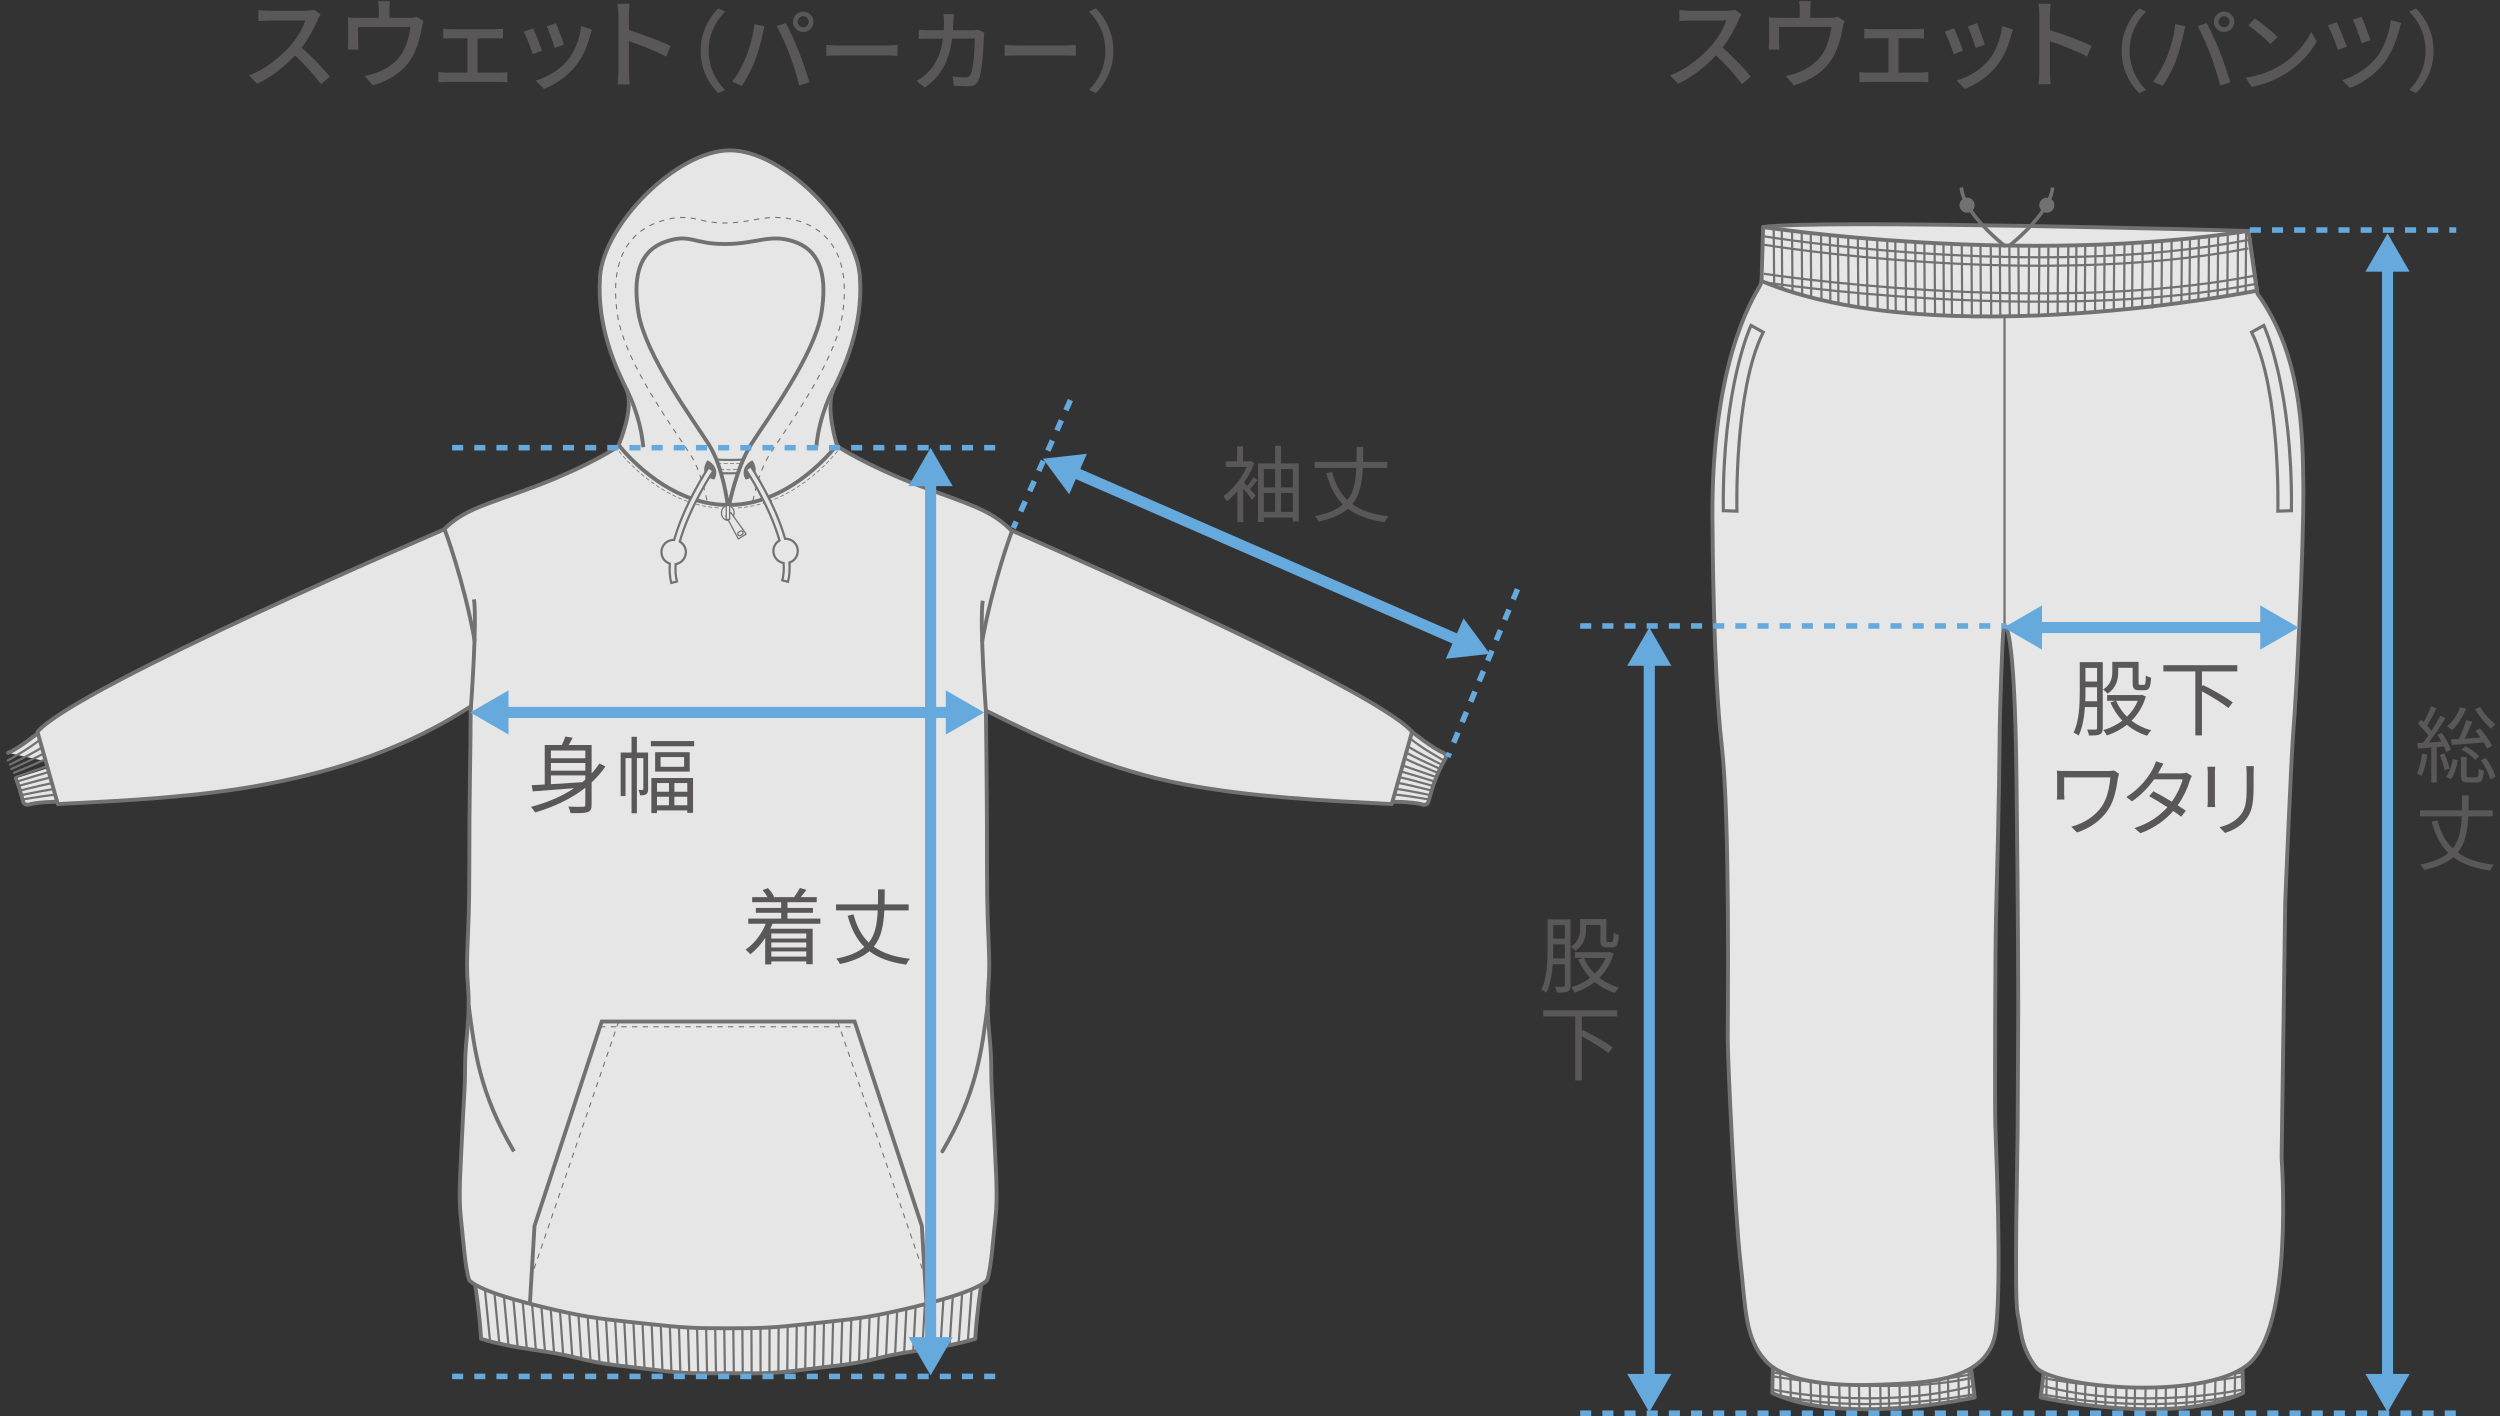 <?xml version="1.0" encoding="utf-8"?>
<!-- Generator: Adobe Illustrator 12.0.0, SVG Export Plug-In  -->
<!DOCTYPE svg PUBLIC "-//W3C//DTD SVG 1.1//EN" "http://www.w3.org/Graphics/SVG/1.1/DTD/svg11.dtd">
<svg  version="1.1" xmlns="http://www.w3.org/2000/svg" xmlns:xlink="http://www.w3.org/1999/xlink" xmlns:a="http://ns.adobe.com/AdobeSVGViewerExtensions/3.0/"
	 width="203" height="115" viewBox="-0.498 -0.093 203 115" enable-background="new -0.498 -0.093 203 115" xml:space="preserve">
<rect x="-0.498" y="-0.093" width="203" height="115" fill="#333333" stroke="none"/>
<defs>
</defs>
<path fill="#595757" d="M25.539,1.082c-0.056,0.08-0.176,0.28-0.232,0.416c-0.28,0.656-0.752,1.56-1.312,2.28
	c0.824,0.703,1.792,1.735,2.288,2.344L25.57,6.746c-0.52-0.721-1.32-1.601-2.112-2.336c-0.856,0.912-1.928,1.768-3.08,2.296
	L19.73,6.034c1.296-0.496,2.496-1.456,3.288-2.345c0.544-0.607,1.08-1.487,1.272-2.111h-2.936c-0.312,0-0.744,0.04-0.872,0.048
	V0.722c0.16,0.024,0.624,0.057,0.872,0.057h2.968c0.296,0,0.56-0.032,0.696-0.08L25.539,1.082z"/>
<path fill="#595757" d="M33.891,1.618c-0.056,0.136-0.112,0.392-0.136,0.544c-0.12,0.695-0.344,1.6-0.768,2.344
	c-0.616,1.112-1.768,1.936-3.208,2.328l-0.656-0.76c0.304-0.049,0.672-0.152,0.96-0.265c0.736-0.248,1.536-0.792,2.016-1.504
	c0.416-0.64,0.648-1.512,0.736-2.208h-4.256V3.41c0,0.16,0.008,0.392,0.032,0.527h-0.872c0.016-0.168,0.032-0.399,0.032-0.575v-1.4
	c0-0.176-0.008-0.464-0.032-0.648c0.248,0.024,0.48,0.04,0.776,0.04h1.744V0.666c0-0.192-0.008-0.376-0.056-0.664h0.968
	c-0.032,0.288-0.048,0.472-0.048,0.664v0.688h1.616c0.32,0,0.48-0.04,0.6-0.08L33.891,1.618z"/>
<path fill="#595757" d="M40.13,5.802c0.208,0,0.409-0.024,0.569-0.048v0.832c-0.168-0.017-0.433-0.024-0.569-0.024h-4.424
	c-0.184,0-0.4,0.008-0.608,0.024V5.754c0.2,0.023,0.424,0.048,0.608,0.048h1.752V3.018h-1.368c-0.152,0-0.424,0.008-0.592,0.024
	v-0.8c0.176,0.023,0.44,0.04,0.584,0.04h3.672c0.2,0,0.416-0.017,0.592-0.04v0.8c-0.184-0.017-0.408-0.024-0.592-0.024h-1.472v2.784
	H40.13z"/>
<path fill="#595757" d="M43.522,4.025l-0.76,0.28c-0.136-0.424-0.552-1.512-0.728-1.824l0.752-0.271
	C42.971,2.578,43.371,3.594,43.522,4.025z M47.57,2.306c-0.072,0.2-0.119,0.344-0.152,0.48c-0.215,0.848-0.56,1.695-1.119,2.407
	c-0.736,0.944-1.729,1.584-2.633,1.937l-0.664-0.68c0.904-0.257,1.961-0.864,2.625-1.688c0.552-0.688,0.951-1.728,1.063-2.736
	L47.57,2.306z M45.291,3.53l-0.752,0.271c-0.097-0.376-0.457-1.376-0.641-1.76l0.752-0.248C44.795,2.13,45.187,3.178,45.291,3.53z"
	/>
<path fill="#595757" d="M53.595,4.506c-0.849-0.456-2.144-0.96-3.024-1.248v2.472c0,0.248,0.024,0.736,0.064,1.024H49.65
	c0.04-0.28,0.064-0.712,0.064-1.024V1.105c0-0.256-0.024-0.624-0.072-0.896h0.984c-0.024,0.264-0.057,0.616-0.057,0.896v1.248
	c1.057,0.32,2.584,0.889,3.385,1.28L53.595,4.506z"/>
<path fill="#595757" d="M56.396,4.029c0-1.461,0.605-2.613,1.426-3.441l0.547,0.26c-0.784,0.82-1.324,1.857-1.324,3.182
	c0,1.325,0.54,2.362,1.324,3.183l-0.547,0.26C57.002,6.644,56.396,5.491,56.396,4.029z"/>
<path fill="#595757" d="M60.76,1.869l0.821,0.166c-0.05,0.18-0.115,0.454-0.151,0.612c-0.094,0.475-0.353,1.505-0.633,2.218
	c-0.26,0.669-0.67,1.447-1.059,2.009l-0.785-0.332c0.453-0.597,0.863-1.36,1.115-1.973C60.386,3.799,60.674,2.733,60.76,1.869z
	 M62.574,2.028l0.742-0.245c0.287,0.54,0.77,1.584,1.059,2.312c0.273,0.69,0.654,1.814,0.85,2.491l-0.821,0.266
	c-0.194-0.784-0.497-1.734-0.784-2.505C63.33,3.598,62.885,2.568,62.574,2.028z M64.721,0.848c0.461,0,0.834,0.374,0.834,0.827
	c0,0.461-0.373,0.828-0.834,0.828s-0.828-0.367-0.828-0.828C63.893,1.222,64.26,0.848,64.721,0.848z M64.721,2.122
	c0.244,0,0.453-0.202,0.453-0.447c0-0.244-0.209-0.453-0.453-0.453c-0.245,0-0.447,0.209-0.447,0.453
	C64.273,1.92,64.476,2.122,64.721,2.122z"/>
<path fill="#595757" d="M66.6,3.555c0.23,0.021,0.676,0.043,1.064,0.043h3.91c0.354,0,0.634-0.029,0.807-0.043V4.44
	c-0.158-0.008-0.482-0.029-0.799-0.029h-3.918c-0.402,0-0.827,0.015-1.064,0.029V3.555z"/>
<path fill="#595757" d="M79.43,2.568c-0.021,0.122-0.036,0.273-0.043,0.367c-0.021,0.727-0.115,2.786-0.433,3.491
	c-0.151,0.332-0.396,0.49-0.835,0.49c-0.389,0-0.813-0.029-1.174-0.051L76.859,6.11c0.367,0.051,0.748,0.087,1.044,0.087
	c0.216,0,0.331-0.065,0.41-0.245c0.245-0.504,0.339-2.131,0.339-2.909h-1.844c-0.266,2.002-0.979,3.104-2.217,3.975l-0.663-0.54
	c0.259-0.137,0.576-0.36,0.828-0.604c0.698-0.655,1.138-1.526,1.317-2.83H74.98c-0.268,0-0.605,0.008-0.879,0.029V2.323
	c0.273,0.021,0.598,0.043,0.879,0.043h1.158C76.153,2.15,76.16,1.92,76.16,1.683c0-0.166-0.021-0.461-0.05-0.627h0.843
	c-0.015,0.166-0.029,0.433-0.037,0.605c-0.006,0.244-0.021,0.482-0.035,0.705h1.555c0.188,0,0.354-0.021,0.497-0.043L79.43,2.568z"
	/>
<path fill="#595757" d="M81.078,3.555c0.23,0.021,0.678,0.043,1.066,0.043h3.909c0.353,0,0.634-0.029,0.807-0.043V4.44
	c-0.159-0.008-0.482-0.029-0.8-0.029h-3.916c-0.403,0-0.828,0.015-1.066,0.029V3.555z"/>
<path fill="#595757" d="M89.906,4.029c0,1.462-0.605,2.614-1.426,3.442l-0.547-0.26c0.784-0.82,1.324-1.857,1.324-3.183
	c0-1.324-0.54-2.361-1.324-3.182l0.547-0.26C89.301,1.416,89.906,2.568,89.906,4.029z"/>
<path fill="#595757" d="M140.921,1.08c-0.056,0.08-0.177,0.28-0.231,0.416c-0.281,0.656-0.752,1.56-1.313,2.28
	c0.824,0.703,1.792,1.735,2.287,2.344l-0.711,0.624c-0.521-0.721-1.32-1.601-2.112-2.336c-0.856,0.912-1.928,1.768-3.08,2.296
	l-0.647-0.672c1.295-0.496,2.496-1.456,3.287-2.345c0.545-0.607,1.08-1.487,1.272-2.111h-2.937c-0.312,0-0.744,0.04-0.871,0.048
	V0.72c0.16,0.024,0.623,0.057,0.871,0.057h2.969c0.296,0,0.56-0.032,0.695-0.08L140.921,1.08z"/>
<path fill="#595757" d="M149.273,1.616c-0.057,0.136-0.112,0.392-0.137,0.544c-0.12,0.695-0.344,1.6-0.768,2.344
	c-0.616,1.112-1.769,1.936-3.208,2.328l-0.656-0.76c0.304-0.049,0.672-0.152,0.96-0.265c0.736-0.248,1.536-0.792,2.017-1.504
	c0.416-0.64,0.647-1.512,0.735-2.208h-4.256v1.313c0,0.16,0.008,0.392,0.032,0.527h-0.872c0.016-0.168,0.032-0.399,0.032-0.575v-1.4
	c0-0.176-0.008-0.464-0.032-0.648c0.248,0.024,0.48,0.04,0.776,0.04h1.743V0.664c0-0.192-0.008-0.376-0.056-0.664h0.968
	c-0.031,0.288-0.048,0.472-0.048,0.664v0.688h1.616c0.32,0,0.479-0.04,0.6-0.08L149.273,1.616z"/>
<path fill="#595757" d="M155.513,5.8c0.208,0,0.407-0.024,0.567-0.048v0.832c-0.168-0.017-0.432-0.024-0.567-0.024h-4.424
	c-0.185,0-0.4,0.008-0.608,0.024V5.752c0.2,0.023,0.424,0.048,0.608,0.048h1.752V3.016h-1.368c-0.152,0-0.424,0.008-0.592,0.024
	v-0.8c0.176,0.023,0.439,0.04,0.584,0.04h3.672c0.199,0,0.416-0.017,0.592-0.04v0.8c-0.185-0.017-0.408-0.024-0.592-0.024h-1.473
	V5.8H155.513z"/>
<path fill="#595757" d="M158.905,4.023l-0.761,0.28c-0.136-0.424-0.552-1.512-0.728-1.824l0.752-0.271
	C158.353,2.576,158.753,3.592,158.905,4.023z M162.953,2.304c-0.072,0.2-0.12,0.344-0.152,0.48c-0.216,0.848-0.56,1.695-1.12,2.407
	c-0.736,0.944-1.728,1.584-2.632,1.937l-0.664-0.68c0.904-0.257,1.96-0.864,2.624-1.688c0.552-0.688,0.952-1.728,1.064-2.736
	L162.953,2.304z M160.673,3.528L159.921,3.8c-0.096-0.376-0.456-1.376-0.64-1.76l0.752-0.248
	C160.177,2.128,160.568,3.176,160.673,3.528z"/>
<path fill="#595757" d="M168.977,4.504c-0.849-0.456-2.145-0.96-3.024-1.248v2.472c0,0.248,0.024,0.736,0.064,1.024h-0.984
	c0.04-0.28,0.064-0.712,0.064-1.024V1.104c0-0.256-0.024-0.624-0.072-0.896h0.984c-0.024,0.264-0.057,0.616-0.057,0.896v1.248
	c1.057,0.32,2.584,0.889,3.384,1.28L168.977,4.504z"/>
<path fill="#595757" d="M171.779,4.029c0-1.461,0.604-2.613,1.426-3.441l0.547,0.26c-0.785,0.82-1.325,1.857-1.325,3.182
	c0,1.325,0.54,2.362,1.325,3.183l-0.547,0.26C172.384,6.644,171.779,5.491,171.779,4.029z"/>
<path fill="#595757" d="M176.135,1.869l0.82,0.166c-0.05,0.18-0.115,0.454-0.15,0.612c-0.094,0.475-0.354,1.505-0.634,2.218
	c-0.26,0.669-0.67,1.447-1.059,2.009l-0.785-0.332c0.454-0.597,0.864-1.36,1.116-1.973C175.761,3.799,176.048,2.733,176.135,1.869z
	 M177.949,2.028l0.741-0.245c0.288,0.54,0.771,1.584,1.059,2.312c0.273,0.69,0.655,1.814,0.85,2.491l-0.82,0.266
	c-0.194-0.784-0.497-1.734-0.785-2.505C178.705,3.598,178.259,2.568,177.949,2.028z M180.095,0.848c0.461,0,0.835,0.374,0.835,0.827
	c0,0.461-0.374,0.828-0.835,0.828s-0.828-0.367-0.828-0.828C179.267,1.222,179.634,0.848,180.095,0.848z M180.095,2.122
	c0.245,0,0.453-0.202,0.453-0.447c0-0.244-0.208-0.453-0.453-0.453s-0.446,0.209-0.446,0.453
	C179.648,1.92,179.85,2.122,180.095,2.122z"/>
<path fill="#595757" d="M184.682,5.21c1.159-0.712,2.06-1.792,2.498-2.714l0.439,0.785c-0.519,0.929-1.404,1.915-2.527,2.606
	c-0.727,0.446-1.642,0.871-2.758,1.072l-0.482-0.741C183.055,6.038,183.99,5.635,184.682,5.21z M184.437,2.906l-0.568,0.583
	c-0.375-0.381-1.268-1.159-1.8-1.526l0.525-0.562C183.104,1.74,184.033,2.489,184.437,2.906z"/>
<path fill="#595757" d="M190.066,3.698l-0.727,0.267c-0.145-0.461-0.627-1.656-0.813-2.002l0.72-0.259
	C189.447,2.129,189.895,3.216,190.066,3.698z M194.487,1.776c-0.064,0.15-0.115,0.346-0.15,0.475
	c-0.217,0.85-0.612,1.923-1.203,2.707c-0.749,0.987-1.807,1.722-2.829,2.089l-0.627-0.634c1.009-0.288,2.103-0.965,2.83-1.887
	c0.59-0.749,1.008-1.979,1.138-2.988L194.487,1.776z M191.982,3.173l-0.713,0.252c-0.123-0.432-0.525-1.52-0.721-1.923l0.699-0.237
	C191.421,1.617,191.853,2.741,191.982,3.173z"/>
<path fill="#595757" d="M197.108,4.029c0,1.462-0.604,2.614-1.426,3.442l-0.547-0.26c0.784-0.82,1.324-1.857,1.324-3.183
	c0-1.324-0.54-2.361-1.324-3.182l0.547-0.26C196.504,1.416,197.108,2.568,197.108,4.029z"/>
<path fill="#E6E6E6" d="M112.539,61.979c-0.877,2.237-0.666,3.02-0.666,3.02s2.401-0.032,3.194,0.256c0,0,0.249,0.026,0.372-0.126
	c0.1-0.121,0.213-0.903,0.65-2.022c0.441-1.119,0.816-1.581,0.824-1.735c0.011-0.192-0.192-0.332-0.192-0.332
	c-0.793-0.29-2.61-1.75-2.61-1.75S113.416,59.741,112.539,61.979"/>
<path fill="none" stroke="#727172" stroke-width="0.315" stroke-linecap="round" stroke-linejoin="round" d="M112.539,61.979
	c-0.877,2.237-0.666,3.02-0.666,3.02s2.401-0.032,3.194,0.256c0,0,0.249,0.026,0.372-0.126c0.1-0.121,0.213-0.903,0.65-2.022
	c0.441-1.119,0.816-1.581,0.824-1.735c0.011-0.192-0.192-0.332-0.192-0.332c-0.793-0.29-2.61-1.75-2.61-1.75
	S113.416,59.741,112.539,61.979z"/>
<line fill="none" stroke="#727172" stroke-width="0.18" stroke-linecap="round" stroke-linejoin="round" stroke-miterlimit="2" x1="116.057" y1="62.982" x2="112.506" y2="61.762"/>
<path fill="none" stroke="#727172" stroke-width="0.18" stroke-linecap="round" stroke-linejoin="round" stroke-miterlimit="2" d="
	M116.246,62.659c0,0-3.049-1.227-3.389-1.57"/>
<path fill="none" stroke="#727172" stroke-width="0.18" stroke-linecap="round" stroke-linejoin="round" stroke-miterlimit="2" d="
	M116.452,62.344c0,0-3.05-1.341-3.328-1.706"/>
<path fill="none" stroke="#727172" stroke-width="0.18" stroke-linecap="round" stroke-linejoin="round" stroke-miterlimit="2" d="
	M116.561,61.991c0,0-2.916-1.421-3.199-1.852"/>
<path fill="none" stroke="#727172" stroke-width="0.18" stroke-linecap="round" stroke-linejoin="round" stroke-miterlimit="2" d="
	M116.746,61.656c0,0-2.533-1.396-2.979-2.073"/>
<path fill="none" stroke="#727172" stroke-width="0.18" stroke-linecap="round" stroke-linejoin="round" stroke-miterlimit="2" d="
	M116.012,63.376c0,0-2.854-0.897-3.623-1.05"/>
<path fill="none" stroke="#727172" stroke-width="0.18" stroke-linecap="round" stroke-linejoin="round" stroke-miterlimit="2" d="
	M115.854,63.724c0,0-3.14-0.904-3.631-0.862"/>
<path fill="none" stroke="#727172" stroke-width="0.18" stroke-linecap="round" stroke-linejoin="round" stroke-miterlimit="2" d="
	M115.718,64.093c0,0-3.237-0.831-3.694-0.734"/>
<path fill="none" stroke="#727172" stroke-width="0.18" stroke-linecap="round" stroke-linejoin="round" stroke-miterlimit="2" d="
	M115.603,64.464c0,0-3.237-0.699-3.748-0.56"/>
<path fill="none" stroke="#727172" stroke-width="0.18" stroke-linecap="round" stroke-linejoin="round" stroke-miterlimit="2" d="
	M115.555,64.831c0,0-3.207-0.593-3.72-0.39"/>
<path fill="#E6E6E6" d="M38.054,104.039c0,0,0.404,2.522,0.509,4.581c2.762,0.847,5.414,0.93,7.75,1.536
	c2.336,0.604,3.83,0.654,6.266,0.975c2.759,0.364,3.678,0.28,6.051,0.28c2.375,0,3.291,0.084,6.051-0.28
	c2.435-0.32,3.93-0.37,6.264-0.975c2.336-0.606,4.99-0.689,7.751-1.536c0.106-2.059,0.51-4.581,0.51-4.581H38.054z"/>
<path fill="none" stroke="#727172" stroke-width="0.315" stroke-linecap="round" stroke-linejoin="round" d="M38.054,104.039
	c0,0,0.404,2.522,0.509,4.581c2.762,0.847,5.414,0.93,7.75,1.536c2.336,0.604,3.83,0.654,6.266,0.975
	c2.759,0.364,3.678,0.28,6.051,0.28c2.375,0,3.291,0.084,6.051-0.28c2.435-0.32,3.93-0.37,6.264-0.975
	c2.336-0.606,4.99-0.689,7.751-1.536c0.106-2.059,0.51-4.581,0.51-4.581H38.054z"/>
<path fill="#E6E6E6" d="M0.158,61.039c0.793-0.29,2.609-1.75,2.609-1.75s0.695,0.452,1.573,2.69"/>
<path fill="#E6E6E6" d="M4.34,61.979c0.878,2.237,0.667,3.02,0.667,3.02s-2.402-0.032-3.195,0.256c0,0-0.25,0.026-0.372-0.126
	c-0.101-0.121-0.213-0.903-0.652-2.022"/>
<path fill="none" stroke="#727172" stroke-width="0.315" stroke-linecap="round" stroke-linejoin="round" d="M0.158,61.039
	c0.793-0.29,2.609-1.75,2.609-1.75s0.695,0.452,1.573,2.69c0.878,2.237,0.667,3.02,0.667,3.02s-2.402-0.032-3.195,0.256
	c0,0-0.25,0.026-0.372-0.126c-0.101-0.121-0.213-0.903-0.652-2.022"/>
<line fill="none" stroke="#727172" stroke-width="0.18" stroke-linecap="round" stroke-linejoin="round" stroke-miterlimit="2" x1="0.822" y1="62.982" x2="4.373" y2="61.762"/>
<path fill="none" stroke="#727172" stroke-width="0.18" stroke-linecap="round" stroke-linejoin="round" stroke-miterlimit="2" d="
	M0.633,62.659c0,0,3.049-1.227,3.388-1.57"/>
<path fill="none" stroke="#727172" stroke-width="0.18" stroke-linecap="round" stroke-linejoin="round" stroke-miterlimit="2" d="
	M0.427,62.344c0,0,3.05-1.341,3.327-1.706"/>
<path fill="none" stroke="#727172" stroke-width="0.18" stroke-linecap="round" stroke-linejoin="round" stroke-miterlimit="2" d="
	M0.318,61.991c0,0,2.916-1.421,3.201-1.852"/>
<path fill="none" stroke="#727172" stroke-width="0.18" stroke-linecap="round" stroke-linejoin="round" stroke-miterlimit="2" d="
	M0.134,61.656c0,0,2.533-1.396,2.978-2.073"/>
<path fill="none" stroke="#727172" stroke-width="0.18" stroke-linecap="round" stroke-linejoin="round" stroke-miterlimit="2" d="
	M0.868,63.376c0,0,2.854-0.897,3.623-1.05"/>
<path fill="none" stroke="#727172" stroke-width="0.18" stroke-linecap="round" stroke-linejoin="round" stroke-miterlimit="2" d="
	M1.025,63.724c0,0,3.14-0.904,3.632-0.862"/>
<path fill="none" stroke="#727172" stroke-width="0.18" stroke-linecap="round" stroke-linejoin="round" stroke-miterlimit="2" d="
	M1.162,64.093c0,0,3.236-0.831,3.694-0.734"/>
<path fill="none" stroke="#727172" stroke-width="0.18" stroke-linecap="round" stroke-linejoin="round" stroke-miterlimit="2" d="
	M1.276,64.464c0,0,3.237-0.699,3.748-0.56"/>
<path fill="none" stroke="#727172" stroke-width="0.18" stroke-linecap="round" stroke-linejoin="round" stroke-miterlimit="2" d="
	M1.325,64.831c0,0,3.207-0.593,3.719-0.39"/>
<path fill="#E6E6E6" d="M58.713,40.906c0,0-9.886-11.882-8.582-17.195c1.303-5.315,3.91-7.471,8.623-7.069
	c4.713,0.4,10.528,3.309,8.674,9.675C65.572,32.686,60.777,40.354,58.713,40.906"/>
<path fill="none" stroke="#000000" stroke-width="0.175" stroke-linecap="round" stroke-linejoin="round" d="M58.713,40.906
	c0,0-9.886-11.882-8.582-17.195c1.303-5.315,3.91-7.471,8.623-7.069c4.713,0.4,10.528,3.309,8.674,9.675
	C65.572,32.686,60.777,40.354,58.713,40.906z"/>
<g>
	<defs>
		<path id="XMLID_6_" d="M38.054,104.038c0,0,0.404,2.524,0.509,4.58l0,0c2.762,0.849,5.414,0.93,7.75,1.538l0,0
			c2.336,0.604,3.83,0.654,6.266,0.975l0,0c2.76,0.363,3.677,0.28,6.051,0.28l0,0c2.375,0,3.29,0.083,6.053-0.28l0,0
			c2.432-0.32,3.928-0.371,6.262-0.975l0,0c2.336-0.608,4.99-0.689,7.752-1.538l0,0c0.105-2.056,0.51-4.58,0.51-4.58l0,0H38.054z"/>
	</defs>
	<clipPath id="XMLID_9_">
		<use xlink:href="#XMLID_6_" />
	</clipPath>
	
		<line clip-path="url(#XMLID_9_)" fill="none" stroke="#727172" stroke-width="0.18" stroke-linecap="round" stroke-linejoin="round" stroke-miterlimit="2" x1="37.318" y1="103.967" x2="38.159" y2="111.909"/>
	
		<line clip-path="url(#XMLID_9_)" fill="none" stroke="#727172" stroke-width="0.18" stroke-linecap="round" stroke-linejoin="round" stroke-miterlimit="2" x1="38.066" y1="103.967" x2="38.881" y2="111.909"/>
	
		<line clip-path="url(#XMLID_9_)" fill="none" stroke="#727172" stroke-width="0.18" stroke-linecap="round" stroke-linejoin="round" stroke-miterlimit="2" x1="38.813" y1="103.967" x2="39.603" y2="111.909"/>
	
		<line clip-path="url(#XMLID_9_)" fill="none" stroke="#727172" stroke-width="0.18" stroke-linecap="round" stroke-linejoin="round" stroke-miterlimit="2" x1="39.561" y1="103.967" x2="40.325" y2="111.909"/>
	
		<line clip-path="url(#XMLID_9_)" fill="none" stroke="#727172" stroke-width="0.18" stroke-linecap="round" stroke-linejoin="round" stroke-miterlimit="2" x1="40.309" y1="103.967" x2="41.046" y2="111.909"/>
	
		<line clip-path="url(#XMLID_9_)" fill="none" stroke="#727172" stroke-width="0.18" stroke-linecap="round" stroke-linejoin="round" stroke-miterlimit="2" x1="41.057" y1="103.967" x2="41.768" y2="111.909"/>
	
		<line clip-path="url(#XMLID_9_)" fill="none" stroke="#727172" stroke-width="0.18" stroke-linecap="round" stroke-linejoin="round" stroke-miterlimit="2" x1="41.804" y1="103.967" x2="42.49" y2="111.909"/>
	
		<line clip-path="url(#XMLID_9_)" fill="none" stroke="#727172" stroke-width="0.18" stroke-linecap="round" stroke-linejoin="round" stroke-miterlimit="2" x1="42.552" y1="103.967" x2="43.213" y2="111.909"/>
	
		<line clip-path="url(#XMLID_9_)" fill="none" stroke="#727172" stroke-width="0.18" stroke-linecap="round" stroke-linejoin="round" stroke-miterlimit="2" x1="43.301" y1="103.967" x2="43.934" y2="111.909"/>
	
		<line clip-path="url(#XMLID_9_)" fill="none" stroke="#727172" stroke-width="0.18" stroke-linecap="round" stroke-linejoin="round" stroke-miterlimit="2" x1="44.048" y1="103.967" x2="44.656" y2="111.909"/>
	
		<line clip-path="url(#XMLID_9_)" fill="none" stroke="#727172" stroke-width="0.18" stroke-linecap="round" stroke-linejoin="round" stroke-miterlimit="2" x1="44.795" y1="103.967" x2="45.379" y2="111.909"/>
	
		<line clip-path="url(#XMLID_9_)" fill="none" stroke="#727172" stroke-width="0.18" stroke-linecap="round" stroke-linejoin="round" stroke-miterlimit="2" x1="45.543" y1="103.967" x2="46.102" y2="111.909"/>
	
		<line clip-path="url(#XMLID_9_)" fill="none" stroke="#727172" stroke-width="0.18" stroke-linecap="round" stroke-linejoin="round" stroke-miterlimit="2" x1="46.291" y1="103.967" x2="46.822" y2="111.909"/>
	
		<line clip-path="url(#XMLID_9_)" fill="none" stroke="#727172" stroke-width="0.18" stroke-linecap="round" stroke-linejoin="round" stroke-miterlimit="2" x1="47.039" y1="103.967" x2="47.545" y2="111.909"/>
	
		<line clip-path="url(#XMLID_9_)" fill="none" stroke="#727172" stroke-width="0.18" stroke-linecap="round" stroke-linejoin="round" stroke-miterlimit="2" x1="47.787" y1="103.967" x2="48.266" y2="111.909"/>
	
		<line clip-path="url(#XMLID_9_)" fill="none" stroke="#727172" stroke-width="0.18" stroke-linecap="round" stroke-linejoin="round" stroke-miterlimit="2" x1="48.533" y1="103.967" x2="48.988" y2="111.909"/>
	
		<line clip-path="url(#XMLID_9_)" fill="none" stroke="#727172" stroke-width="0.18" stroke-linecap="round" stroke-linejoin="round" stroke-miterlimit="2" x1="49.281" y1="103.967" x2="49.71" y2="111.909"/>
	
		<line clip-path="url(#XMLID_9_)" fill="none" stroke="#727172" stroke-width="0.18" stroke-linecap="round" stroke-linejoin="round" stroke-miterlimit="2" x1="50.029" y1="103.967" x2="50.431" y2="111.909"/>
	
		<line clip-path="url(#XMLID_9_)" fill="none" stroke="#727172" stroke-width="0.18" stroke-linecap="round" stroke-linejoin="round" stroke-miterlimit="2" x1="50.777" y1="103.967" x2="51.154" y2="111.909"/>
	
		<line clip-path="url(#XMLID_9_)" fill="none" stroke="#727172" stroke-width="0.18" stroke-linecap="round" stroke-linejoin="round" stroke-miterlimit="2" x1="51.525" y1="103.967" x2="51.875" y2="111.909"/>
	
		<line clip-path="url(#XMLID_9_)" fill="none" stroke="#727172" stroke-width="0.18" stroke-linecap="round" stroke-linejoin="round" stroke-miterlimit="2" x1="52.273" y1="103.967" x2="52.598" y2="111.909"/>
	
		<line clip-path="url(#XMLID_9_)" fill="none" stroke="#727172" stroke-width="0.18" stroke-linecap="round" stroke-linejoin="round" stroke-miterlimit="2" x1="53.021" y1="103.967" x2="53.319" y2="111.909"/>
	
		<line clip-path="url(#XMLID_9_)" fill="none" stroke="#727172" stroke-width="0.18" stroke-linecap="round" stroke-linejoin="round" stroke-miterlimit="2" x1="53.77" y1="103.967" x2="54.041" y2="111.909"/>
	
		<line clip-path="url(#XMLID_9_)" fill="none" stroke="#727172" stroke-width="0.18" stroke-linecap="round" stroke-linejoin="round" stroke-miterlimit="2" x1="54.517" y1="103.967" x2="54.764" y2="111.909"/>
	
		<line clip-path="url(#XMLID_9_)" fill="none" stroke="#727172" stroke-width="0.18" stroke-linecap="round" stroke-linejoin="round" stroke-miterlimit="2" x1="55.264" y1="103.967" x2="55.484" y2="111.909"/>
	
		<line clip-path="url(#XMLID_9_)" fill="none" stroke="#727172" stroke-width="0.18" stroke-linecap="round" stroke-linejoin="round" stroke-miterlimit="2" x1="56.012" y1="103.967" x2="56.207" y2="111.909"/>
	
		<line clip-path="url(#XMLID_9_)" fill="none" stroke="#727172" stroke-width="0.18" stroke-linecap="round" stroke-linejoin="round" stroke-miterlimit="2" x1="56.76" y1="103.967" x2="56.928" y2="111.909"/>
	
		<line clip-path="url(#XMLID_9_)" fill="none" stroke="#727172" stroke-width="0.18" stroke-linecap="round" stroke-linejoin="round" stroke-miterlimit="2" x1="57.507" y1="103.967" x2="57.65" y2="111.909"/>
	
		<line clip-path="url(#XMLID_9_)" fill="none" stroke="#727172" stroke-width="0.18" stroke-linecap="round" stroke-linejoin="round" stroke-miterlimit="2" x1="58.255" y1="103.967" x2="58.373" y2="111.909"/>
	
		<line clip-path="url(#XMLID_9_)" fill="none" stroke="#727172" stroke-width="0.18" stroke-linecap="round" stroke-linejoin="round" stroke-miterlimit="2" x1="59.002" y1="103.967" x2="59.094" y2="111.909"/>
	
		<line clip-path="url(#XMLID_9_)" fill="none" stroke="#727172" stroke-width="0.18" stroke-linecap="round" stroke-linejoin="round" stroke-miterlimit="2" x1="59.75" y1="103.967" x2="59.816" y2="111.909"/>
	
		<line clip-path="url(#XMLID_9_)" fill="none" stroke="#727172" stroke-width="0.18" stroke-linecap="round" stroke-linejoin="round" stroke-miterlimit="2" x1="60.498" y1="103.967" x2="60.539" y2="111.909"/>
	
		<line clip-path="url(#XMLID_9_)" fill="none" stroke="#727172" stroke-width="0.18" stroke-linecap="round" stroke-linejoin="round" stroke-miterlimit="2" x1="61.246" y1="103.967" x2="61.26" y2="111.909"/>
	
		<line clip-path="url(#XMLID_9_)" fill="none" stroke="#727172" stroke-width="0.18" stroke-linecap="round" stroke-linejoin="round" stroke-miterlimit="2" x1="61.994" y1="103.967" x2="61.982" y2="111.909"/>
	
		<line clip-path="url(#XMLID_9_)" fill="none" stroke="#727172" stroke-width="0.18" stroke-linecap="round" stroke-linejoin="round" stroke-miterlimit="2" x1="62.742" y1="103.967" x2="62.704" y2="111.909"/>
	
		<line clip-path="url(#XMLID_9_)" fill="none" stroke="#727172" stroke-width="0.18" stroke-linecap="round" stroke-linejoin="round" stroke-miterlimit="2" x1="63.49" y1="103.967" x2="63.426" y2="111.909"/>
	
		<line clip-path="url(#XMLID_9_)" fill="none" stroke="#727172" stroke-width="0.18" stroke-linecap="round" stroke-linejoin="round" stroke-miterlimit="2" x1="64.237" y1="103.967" x2="64.148" y2="111.909"/>
	
		<line clip-path="url(#XMLID_9_)" fill="none" stroke="#727172" stroke-width="0.18" stroke-linecap="round" stroke-linejoin="round" stroke-miterlimit="2" x1="64.984" y1="103.967" x2="64.871" y2="111.909"/>
	
		<line clip-path="url(#XMLID_9_)" fill="none" stroke="#727172" stroke-width="0.18" stroke-linecap="round" stroke-linejoin="round" stroke-miterlimit="2" x1="65.732" y1="103.967" x2="65.592" y2="111.909"/>
	
		<line clip-path="url(#XMLID_9_)" fill="none" stroke="#727172" stroke-width="0.18" stroke-linecap="round" stroke-linejoin="round" stroke-miterlimit="2" x1="66.48" y1="103.967" x2="66.314" y2="111.909"/>
	
		<line clip-path="url(#XMLID_9_)" fill="none" stroke="#727172" stroke-width="0.18" stroke-linecap="round" stroke-linejoin="round" stroke-miterlimit="2" x1="67.228" y1="103.967" x2="67.035" y2="111.909"/>
	
		<line clip-path="url(#XMLID_9_)" fill="none" stroke="#727172" stroke-width="0.18" stroke-linecap="round" stroke-linejoin="round" stroke-miterlimit="2" x1="67.976" y1="103.967" x2="67.756" y2="111.909"/>
	
		<line clip-path="url(#XMLID_9_)" fill="none" stroke="#727172" stroke-width="0.18" stroke-linecap="round" stroke-linejoin="round" stroke-miterlimit="2" x1="68.724" y1="103.967" x2="68.479" y2="111.909"/>
	
		<line clip-path="url(#XMLID_9_)" fill="none" stroke="#727172" stroke-width="0.18" stroke-linecap="round" stroke-linejoin="round" stroke-miterlimit="2" x1="69.472" y1="103.967" x2="69.203" y2="111.909"/>
	
		<line clip-path="url(#XMLID_9_)" fill="none" stroke="#727172" stroke-width="0.18" stroke-linecap="round" stroke-linejoin="round" stroke-miterlimit="2" x1="70.219" y1="103.967" x2="69.923" y2="111.909"/>
	
		<line clip-path="url(#XMLID_9_)" fill="none" stroke="#727172" stroke-width="0.18" stroke-linecap="round" stroke-linejoin="round" stroke-miterlimit="2" x1="70.967" y1="103.967" x2="70.646" y2="111.909"/>
	
		<line clip-path="url(#XMLID_9_)" fill="none" stroke="#727172" stroke-width="0.18" stroke-linecap="round" stroke-linejoin="round" stroke-miterlimit="2" x1="71.715" y1="103.967" x2="71.367" y2="111.909"/>
	
		<line clip-path="url(#XMLID_9_)" fill="none" stroke="#727172" stroke-width="0.18" stroke-linecap="round" stroke-linejoin="round" stroke-miterlimit="2" x1="72.463" y1="103.967" x2="72.09" y2="111.909"/>
	
		<line clip-path="url(#XMLID_9_)" fill="none" stroke="#727172" stroke-width="0.18" stroke-linecap="round" stroke-linejoin="round" stroke-miterlimit="2" x1="73.211" y1="103.967" x2="72.811" y2="111.909"/>
	
		<line clip-path="url(#XMLID_9_)" fill="none" stroke="#727172" stroke-width="0.18" stroke-linecap="round" stroke-linejoin="round" stroke-miterlimit="2" x1="73.958" y1="103.967" x2="73.533" y2="111.909"/>
	
		<line clip-path="url(#XMLID_9_)" fill="none" stroke="#727172" stroke-width="0.18" stroke-linecap="round" stroke-linejoin="round" stroke-miterlimit="2" x1="74.705" y1="103.967" x2="74.256" y2="111.909"/>
	
		<line clip-path="url(#XMLID_9_)" fill="none" stroke="#727172" stroke-width="0.18" stroke-linecap="round" stroke-linejoin="round" stroke-miterlimit="2" x1="75.453" y1="103.967" x2="74.978" y2="111.909"/>
	
		<line clip-path="url(#XMLID_9_)" fill="none" stroke="#727172" stroke-width="0.18" stroke-linecap="round" stroke-linejoin="round" stroke-miterlimit="2" x1="76.201" y1="103.967" x2="75.699" y2="111.909"/>
	
		<line clip-path="url(#XMLID_9_)" fill="none" stroke="#727172" stroke-width="0.18" stroke-linecap="round" stroke-linejoin="round" stroke-miterlimit="2" x1="76.948" y1="103.967" x2="76.422" y2="111.909"/>
	
		<line clip-path="url(#XMLID_9_)" fill="none" stroke="#727172" stroke-width="0.18" stroke-linecap="round" stroke-linejoin="round" stroke-miterlimit="2" x1="77.695" y1="103.967" x2="77.143" y2="111.909"/>
	
		<line clip-path="url(#XMLID_9_)" fill="none" stroke="#727172" stroke-width="0.18" stroke-linecap="round" stroke-linejoin="round" stroke-miterlimit="2" x1="78.443" y1="103.967" x2="77.865" y2="111.909"/>
	
		<line clip-path="url(#XMLID_9_)" fill="none" stroke="#727172" stroke-width="0.18" stroke-linecap="round" stroke-linejoin="round" stroke-miterlimit="2" x1="79.191" y1="103.967" x2="78.588" y2="111.909"/>
</g>
<path fill="none" stroke="#727172" stroke-width="0.315" d="M46.991,42.909c0,0,1.208,3.246,1.988,7.596"/>
<path fill="#FFFFFF" d="M67.502,36.431c0,0,2.389,1.295,6.568,2.887c4.18,1.591,5.836,1.931,7.578,3.673"/>
<path fill="#E6E6E6" d="M49.71,36.159c0,0-2.341,1.565-6.522,3.158c-4.18,1.591-5.938,1.879-7.681,3.62l0.028-0.028
	c0,0-29.811,12.754-32.99,16.421l1.651,5.867c5.618-0.291,11.435-0.564,16.964-1.624c5.911-1.132,11.363-2.96,16.496-6.261
	l0.068-0.004c-0.009,4.285-0.116,6.304-0.116,13.436c0,5.61-0.321,6.709-0.106,9.257c0.214,2.552-0.234,4.307-0.234,6.482
	c0,1.965-0.148,3.315-0.238,5.479c-0.106,2.531-0.321,5-0.107,6.835c0.213,1.837,0.345,4.161,0.688,5.077
	c1.03,1.028,5.655,2.121,8.009,2.631c2.353,0.51,4.183,0.646,6.636,0.916c2.783,0.307,3.689,0.342,6.373,0.342
	s3.591-0.035,6.372-0.342c2.455-0.271,4.283-0.406,6.637-0.916c2.354-0.51,6.979-1.603,8.009-2.631
	c0.344-0.916,0.476-3.24,0.688-5.077c0.214-1.835,0-4.304-0.106-6.835c-0.092-2.164-0.238-3.515-0.238-5.479
	c0-2.176-0.447-3.931-0.235-6.482c0.215-2.548-0.106-3.646-0.106-9.257c0-6.959-0.092-13.139-0.092-13.139
	c5.028,2.517,10.076,4.836,15.988,5.968c5.53,1.06,11.346,1.333,16.965,1.624l1.65-5.867c-3.18-3.667-32.557-16.364-32.557-16.364
	l0.015,0.014c-1.743-1.741-3.368-2.071-7.548-3.662c-4.18-1.593-6.502-3.13-6.502-3.13"/>
<path fill="none" stroke="#727172" stroke-width="0.315" stroke-linecap="round" stroke-linejoin="round" d="M49.71,36.159
	c0,0-2.341,1.565-6.522,3.158c-4.18,1.591-5.938,1.879-7.681,3.62l0.028-0.028c0,0-29.811,12.754-32.99,16.421l1.651,5.867
	c5.618-0.291,11.435-0.564,16.964-1.624c5.911-1.132,11.363-2.96,16.496-6.261l0.068-0.004c-0.009,4.285-0.116,6.304-0.116,13.436
	c0,5.61-0.321,6.709-0.106,9.257c0.214,2.552-0.234,4.307-0.234,6.482c0,1.965-0.148,3.315-0.238,5.479
	c-0.106,2.531-0.321,5-0.107,6.835c0.213,1.837,0.345,4.161,0.688,5.077c1.03,1.028,5.655,2.121,8.009,2.631
	c2.353,0.51,4.183,0.646,6.636,0.916c2.783,0.307,3.689,0.342,6.373,0.342s3.591-0.035,6.372-0.342
	c2.455-0.271,4.283-0.406,6.637-0.916c2.354-0.51,6.979-1.603,8.009-2.631c0.344-0.916,0.476-3.24,0.688-5.077
	c0.214-1.835,0-4.304-0.106-6.835c-0.092-2.164-0.238-3.515-0.238-5.479c0-2.176-0.447-3.931-0.235-6.482
	c0.215-2.548-0.106-3.646-0.106-9.257c0-6.959-0.092-13.139-0.092-13.139c5.028,2.517,10.076,4.836,15.988,5.968
	c5.53,1.06,11.346,1.333,16.965,1.624l1.65-5.867c-3.18-3.667-32.557-16.364-32.557-16.364l0.015,0.014
	c-1.743-1.741-3.368-2.071-7.548-3.662c-4.18-1.593-6.502-3.13-6.502-3.13"/>
<path fill="none" stroke="#727172" stroke-width="0.315" d="M41.232,93.396c-2.787-4.721-3.185-8.1-3.675-11.859"/>
<path fill="none" stroke="#727172" stroke-width="0.315" stroke-linecap="round" stroke-linejoin="round" d="M76.026,93.396
	c2.787-4.721,3.185-8.1,3.674-11.859"/>
<path fill="#FFFFFF" d="M58.7,38.341c-5.222,0-6.743-1.029-6.743-1.029l0.65-0.716c0,0,3.246,0.659,6.142,0.659
	c2.897,0,6.193-0.715,6.193-0.715l0.651,0.88C65.594,37.42,63.979,38.341,58.7,38.341"/>
<path fill="#E6E6E6" d="M58.7,38.341c-5.222,0-6.743-1.029-6.743-1.029l0.65-0.716c0,0,3.246,0.659,6.142,0.659
	c2.897,0,6.193-0.715,6.193-0.715l0.651,0.88C65.594,37.42,63.979,38.341,58.7,38.341"/>
<path fill="none" stroke="#727172" stroke-width="0.175" stroke-linecap="round" stroke-linejoin="round" d="M58.7,38.341
	c-5.222,0-6.743-1.029-6.743-1.029l0.65-0.716c0,0,3.246,0.659,6.142,0.659c2.897,0,6.193-0.715,6.193-0.715l0.651,0.88
	C65.594,37.42,63.979,38.341,58.7,38.341z"/>
<path fill="none" stroke="#727172" stroke-width="0.062" stroke-miterlimit="2" stroke-dasharray="0.32 0.193" d="M53.928,37.561
	c0,0,1.588,0.49,4.83,0.49c3.244,0,5.127-0.519,5.127-0.519"/>
<path fill="none" stroke="#727172" stroke-width="0.062" stroke-miterlimit="2" stroke-dasharray="0.32 0.193" d="M53.68,37.065
	c0,0,1.836,0.491,5.079,0.491c3.241,0,5.323-0.519,5.323-0.519"/>
<path fill="#FFFFFF" d="M58.358,19.722c2.608,0,3.653-0.88,5.653-0.186c2.305,0.802,2.605,3.108,2.205,5.716
	c-0.533,3.475-4.513,8.823-5.715,10.729c-1.203,1.906-1.789,4.926-1.789,4.926c5.129,0,8.744-4.875,8.744-4.875
	S66.48,32.975,67.2,31.47c0.722-1.505,2.427-4.914,2.125-9.126c-0.3-4.212-6.237-10.228-10.55-10.228
	c-4.311,0-10.249,6.016-10.55,10.228c-0.302,4.212,1.403,7.621,2.125,9.126c0.721,1.505-0.611,4.568-0.611,4.568
	s3.677,4.868,8.849,4.868c0,0-0.336-3.02-1.539-4.926c-1.203-1.905-5.181-7.254-5.715-10.729c-0.402-2.607-0.101-4.914,2.207-5.716
	C55.537,18.842,55.752,19.722,58.358,19.722"/>
<path fill="#E6E6E6" d="M58.358,19.722c2.608,0,3.653-0.88,5.653-0.186c2.305,0.802,2.605,3.108,2.205,5.716
	c-0.533,3.475-4.513,8.823-5.715,10.729c-1.203,1.906-1.789,4.926-1.789,4.926c5.129,0,8.744-4.875,8.744-4.875
	S66.48,32.975,67.2,31.47c0.722-1.505,2.427-4.914,2.125-9.126c-0.3-4.212-6.237-10.228-10.55-10.228
	c-4.311,0-10.249,6.016-10.55,10.228c-0.302,4.212,1.403,7.621,2.125,9.126c0.721,1.505-0.611,4.568-0.611,4.568
	s3.677,4.868,8.849,4.868c0,0-0.336-3.02-1.539-4.926c-1.203-1.905-5.181-7.254-5.715-10.729c-0.402-2.607-0.101-4.914,2.207-5.716
	C55.537,18.842,55.752,19.722,58.358,19.722"/>
<path fill="none" stroke="#727172" stroke-width="0.315" d="M58.358,19.722c2.608,0,3.653-0.88,5.653-0.186
	c2.305,0.802,2.605,3.108,2.205,5.716c-0.533,3.475-4.513,8.823-5.715,10.729c-1.203,1.906-1.789,4.926-1.789,4.926
	c5.129,0,8.744-4.875,8.744-4.875S66.48,32.975,67.2,31.47c0.722-1.505,2.427-4.914,2.125-9.126
	c-0.3-4.212-6.237-10.228-10.55-10.228c-4.311,0-10.249,6.016-10.55,10.228c-0.302,4.212,1.403,7.621,2.125,9.126
	c0.721,1.505-0.611,4.568-0.611,4.568s3.677,4.868,8.849,4.868c0,0-0.336-3.02-1.539-4.926c-1.203-1.905-5.181-7.254-5.715-10.729
	c-0.402-2.607-0.101-4.914,2.207-5.716C55.537,18.842,55.752,19.722,58.358,19.722z"/>
<path fill="none" stroke="#727172" stroke-width="0.086" stroke-miterlimit="2" stroke-dasharray="0.433 0.433" d="M60.626,40.604
	c0.205-0.986,0.647-2.652,1.317-3.714c0.194-0.308,0.481-0.734,0.814-1.228c1.736-2.582,4.645-6.902,5.145-10.151
	c0.776-5.042-1.385-6.907-3.33-7.585c-1.621-0.563-2.819-0.354-3.977-0.148c-0.662,0.117-1.348,0.238-2.238,0.238
	c-0.897,0-1.428-0.122-1.939-0.239c-0.893-0.205-1.814-0.416-3.438,0.149c-1.949,0.678-4.108,2.543-3.332,7.585
	c0.5,3.249,3.408,7.569,5.146,10.151c0.331,0.493,0.618,0.92,0.813,1.228c0.684,1.084,1.131,2.799,1.33,3.776"/>
<path fill="#727172" d="M56.977,37.39c0,0,0.918,0.474,0.484,1.361C57.461,38.751,56.305,38.539,56.977,37.39"/>
<path fill="none" stroke="#727172" stroke-width="0.175" stroke-linecap="round" stroke-linejoin="round" d="M56.977,37.39
	c0,0,0.918,0.474,0.484,1.361C57.461,38.751,56.305,38.539,56.977,37.39z"/>
<path fill="#727172" d="M60.57,37.39c0,0-0.918,0.474-0.484,1.361C60.086,38.751,61.241,38.539,60.57,37.39"/>
<path fill="none" stroke="#727172" stroke-width="0.175" stroke-linecap="round" stroke-linejoin="round" d="M60.57,37.39
	c0,0-0.918,0.474-0.484,1.361C60.086,38.751,61.241,38.539,60.57,37.39z"/>
<path fill="#E6E6E6" d="M50.35,31.47c0,0,1.16,2.117,1.385,4.749"/>
<path fill="none" stroke="#727172" stroke-width="0.315" d="M50.35,31.47c0,0,1.16,2.117,1.385,4.749"/>
<path fill="#E6E6E6" d="M67.17,31.47c0,0-1.16,2.117-1.385,4.749"/>
<path fill="none" stroke="#727172" stroke-width="0.315" d="M67.17,31.47c0,0-1.16,2.117-1.385,4.749"/>
<line fill="none" stroke="#727172" stroke-width="0.086" stroke-miterlimit="2" stroke-dasharray="0.433 0.433" x1="49.734" y1="82.854" x2="42.663" y2="103.533"/>
<polyline fill="none" stroke="#727172" stroke-width="0.315" points="42.528,105.802 42.903,99.455 48.363,82.854 68.896,82.854 
	74.354,99.455 74.73,105.802 "/>
<line fill="none" stroke="#727172" stroke-width="0.086" stroke-miterlimit="2" stroke-dasharray="0.433 0.433" x1="67.524" y1="82.854" x2="74.596" y2="103.533"/>
<line fill="none" stroke="#727172" stroke-width="0.086" stroke-miterlimit="2" stroke-dasharray="0.433 0.433" x1="48.223" y1="83.282" x2="69.035" y2="83.282"/>
<path fill="#E6E6E6" d="M58.596,42.155c-0.281,0-0.511-0.271-0.511-0.604s0.229-0.602,0.511-0.602c0.285,0,0.516,0.269,0.516,0.602
	S58.881,42.155,58.596,42.155"/>
<path fill="none" stroke="#727172" stroke-width="0.103" stroke-linejoin="round" d="M58.596,42.155
	c-0.281,0-0.511-0.271-0.511-0.604s0.229-0.602,0.511-0.602c0.285,0,0.516,0.269,0.516,0.602S58.881,42.155,58.596,42.155z"/>
<path fill="#E6E6E6" d="M59.455,43.67l0.633-0.398l-1.24-1.739l-0.398,0.25L59.455,43.67z M59.434,43.332
	c-0.045-0.073-0.023-0.17,0.049-0.215l0.118-0.073c0.069-0.046,0.167-0.024,0.213,0.049c0.046,0.072,0.024,0.169-0.049,0.215
	l-0.117,0.073C59.574,43.427,59.479,43.404,59.434,43.332"/>
<path fill="none" stroke="#727172" stroke-width="0.103" stroke-linejoin="round" d="M59.455,43.67l0.633-0.398l-1.24-1.739
	l-0.398,0.25L59.455,43.67z M59.434,43.332c-0.045-0.073-0.023-0.17,0.049-0.215l0.118-0.073c0.069-0.046,0.167-0.024,0.213,0.049
	c0.046,0.072,0.024,0.169-0.049,0.215l-0.117,0.073C59.574,43.427,59.479,43.404,59.434,43.332z"/>
<rect x="58.471" y="40.953" fill="#E6E6E6" width="0.277" height="1.131"/>
<rect x="58.47" y="40.953" fill="none" stroke="#727172" stroke-width="0.103" stroke-linejoin="round" width="0.277" height="1.132"/>
<path fill="none" stroke="#727172" stroke-width="0.062" stroke-miterlimit="2" stroke-dasharray="0.32 0.193" d="M49.445,36.154
	c0,0,3.39,4.793,8.596,5.007"/>
<path fill="none" stroke="#727172" stroke-width="0.062" stroke-miterlimit="2" stroke-dasharray="0.32 0.193" d="M67.813,36.154
	c0,0-3.391,4.793-8.596,5.007"/>
<path fill="#E6E6E6" d="M53.889,45.674c-0.035,0.555-0.005,1.082,0.117,1.567l0.463-0.115c-0.113-0.435-0.139-0.912-0.105-1.412
	c0.051-0.009,0.104-0.02,0.156-0.035c0.521-0.177,0.799-0.742,0.623-1.261c-0.08-0.236-0.244-0.419-0.443-0.536
	c0.801-2.832,2.703-5.714,2.729-5.754l-0.396-0.265c-0.113,0.17-1.984,3.01-2.791,5.884c-0.117-0.006-0.24,0.009-0.358,0.05
	c-0.519,0.176-0.798,0.739-0.621,1.26C53.365,45.361,53.604,45.579,53.889,45.674"/>
<path fill="none" stroke="#727172" stroke-width="0.18" d="M53.889,45.674c-0.035,0.555-0.005,1.082,0.117,1.567l0.463-0.115
	c-0.113-0.435-0.139-0.912-0.105-1.412c0.051-0.009,0.104-0.02,0.156-0.035c0.521-0.177,0.799-0.742,0.623-1.261
	c-0.08-0.236-0.244-0.419-0.443-0.536c0.801-2.832,2.703-5.714,2.729-5.754l-0.396-0.265c-0.113,0.17-1.984,3.01-2.791,5.884
	c-0.117-0.006-0.24,0.009-0.358,0.05c-0.519,0.176-0.798,0.739-0.621,1.26C53.365,45.361,53.604,45.579,53.889,45.674z"/>
<path fill="#E6E6E6" d="M63.605,45.583c0.035,0.554,0.006,1.081-0.115,1.567l-0.463-0.116c0.111-0.434,0.137-0.911,0.104-1.413
	c-0.053-0.008-0.104-0.018-0.157-0.034c-0.52-0.177-0.799-0.742-0.623-1.26c0.082-0.237,0.244-0.42,0.443-0.535
	c-0.801-2.834-2.701-5.716-2.729-5.755l0.397-0.265c0.112,0.167,1.983,3.009,2.79,5.883c0.117-0.004,0.241,0.01,0.357,0.051
	c0.521,0.176,0.799,0.74,0.621,1.258C64.129,45.271,63.891,45.488,63.605,45.583"/>
<path fill="none" stroke="#727172" stroke-width="0.18" d="M63.605,45.583c0.035,0.554,0.006,1.081-0.115,1.567l-0.463-0.116
	c0.111-0.434,0.137-0.911,0.104-1.413c-0.053-0.008-0.104-0.018-0.157-0.034c-0.52-0.177-0.799-0.742-0.623-1.26
	c0.082-0.237,0.244-0.42,0.443-0.535c-0.801-2.834-2.701-5.716-2.729-5.755l0.397-0.265c0.112,0.167,1.983,3.009,2.79,5.883
	c0.117-0.004,0.241,0.01,0.357,0.051c0.521,0.176,0.799,0.74,0.621,1.258C64.129,45.271,63.891,45.488,63.605,45.583z"/>
<path fill="#595757" d="M101.605,38.888c-0.184,0.252-0.408,0.523-0.605,0.728c0.197,0.217,0.388,0.428,0.463,0.517l-0.299,0.354
	c-0.137-0.204-0.449-0.599-0.707-0.904V42.3h-0.483v-2.501c-0.278,0.319-0.571,0.598-0.856,0.822
	c-0.055-0.122-0.189-0.354-0.265-0.436c0.72-0.517,1.475-1.427,1.89-2.365h-1.706v-0.455h0.917v-1.224h0.482v1.224h0.545
	l0.095-0.027l0.265,0.184c-0.197,0.551-0.489,1.095-0.822,1.577c0.068,0.074,0.163,0.17,0.258,0.271
	c0.184-0.225,0.395-0.503,0.518-0.714L101.605,38.888z M104.963,37.535v4.71h-0.482v-0.306h-2.352v0.354h-0.477v-4.758h1.387v-1.435
	h0.482v1.435H104.963z M102.129,37.997v1.482h0.91v-1.482H102.129z M102.129,41.471h0.91v-1.536h-0.91V41.471z M103.521,37.997
	v1.482h0.959v-1.482H103.521z M104.48,41.471v-1.536h-0.959v1.536H104.48z"/>
<path fill="#595757" d="M110.17,37.902c-0.063,1.21-0.238,2.195-0.857,2.943c0.721,0.522,1.68,0.843,2.937,0.985
	c-0.108,0.115-0.245,0.326-0.299,0.476c-1.284-0.177-2.264-0.53-2.997-1.088c-0.537,0.463-1.299,0.81-2.393,1.04
	c-0.048-0.136-0.178-0.326-0.286-0.441c1.054-0.211,1.78-0.523,2.271-0.945c-0.633-0.625-1.061-1.468-1.353-2.535l0.476-0.115
	c0.244,0.958,0.639,1.72,1.236,2.29c0.537-0.659,0.68-1.522,0.729-2.609h-3.385v-0.489h3.404c0.008-0.381,0.008-0.789,0.008-1.217
	h0.543c0,0.421-0.007,0.829-0.014,1.217h1.957v0.489H110.17z"/>
<line fill="none" stroke="#65A9DD" stroke-width="0.45" stroke-dasharray="0.9 0.9" x1="122.723" y1="47.747" x2="117.059" y2="61.372"/>
<line fill="none" stroke="#65A9DD" stroke-width="0.45" stroke-dasharray="0.9 0.9" x1="86.422" y1="32.396" x2="81.78" y2="42.787"/>
<line fill="none" stroke="#65A9DD" stroke-width="0.9" x1="86.557" y1="38.188" x2="118.104" y2="51.963"/>
<polygon fill="#65A9DD" points="86.32,40.044 84.189,37.154 87.757,36.754 "/>
<polygon fill="#65A9DD" points="116.905,53.398 120.473,52.997 118.342,50.108 "/>
<line fill="none" stroke="#65A9DD" stroke-width="0.45" stroke-dasharray="0.9 0.9" x1="36.212" y1="36.26" x2="80.414" y2="36.26"/>
<line fill="none" stroke="#65A9DD" stroke-width="0.45" stroke-dasharray="0.9 0.9" x1="36.212" y1="111.672" x2="80.414" y2="111.672"/>
<path fill="#595757" d="M48.662,62.148c-0.326,0.476-0.701,0.904-1.122,1.292v1.794c0,0.354-0.075,0.523-0.326,0.618
	c-0.251,0.082-0.693,0.089-1.38,0.082c-0.027-0.143-0.108-0.381-0.189-0.53c0.536,0.027,1.046,0.021,1.195,0.014
	c0.143,0,0.19-0.048,0.19-0.19v-1.353c-1.155,0.904-2.563,1.557-4.078,2.005c-0.067-0.115-0.231-0.354-0.333-0.455
	c1.291-0.34,2.488-0.843,3.5-1.516c-1.243,0.102-2.467,0.197-3.364,0.258l-0.075-0.503c0.307-0.014,0.66-0.034,1.055-0.054v-3.209
	h1.387c0.115-0.23,0.224-0.489,0.285-0.687l0.598,0.096c-0.096,0.197-0.211,0.408-0.326,0.591h1.862v2.312
	c0.237-0.259,0.448-0.53,0.64-0.815L48.662,62.148z M44.236,60.851v0.625h2.794v-0.625H44.236z M47.03,61.863h-2.794v0.625h2.794
	V61.863z M44.236,63.583c0.789-0.048,1.672-0.103,2.549-0.163c0.082-0.068,0.164-0.136,0.245-0.211v-0.34h-2.794V63.583z"/>
<path fill="#595757" d="M52.128,63.983c0,0.19-0.026,0.327-0.149,0.408c-0.115,0.082-0.271,0.095-0.503,0.095
	c-0.007-0.129-0.075-0.319-0.13-0.441c0.157,0.007,0.279,0.007,0.334,0.007c0.047-0.007,0.061-0.021,0.061-0.075v-2.508h-0.523
	v4.473h-0.435v-4.473h-0.489v3.079h-0.395v-3.534h0.884v-1.278h0.435v1.278h0.911V63.983z M55.866,60.082v0.422h-3.514v-0.422
	H55.866z M52.393,63.08h3.385v2.834h-0.469V65.71h-2.46v0.225h-0.456V63.08z M55.506,60.986v1.577h-2.807v-1.577H55.506z
	 M52.849,63.494v0.7h0.972v-0.7H52.849z M53.82,65.296v-0.693h-0.972v0.693H53.82z M55.051,61.381h-1.91v0.788h1.91V61.381z
	 M55.309,63.494h-1.047v0.7h1.047V63.494z M55.309,65.296v-0.693h-1.047v0.693H55.309z"/>
<line fill="none" stroke="#65A9DD" stroke-width="0.9" x1="75.068" y1="109.008" x2="75.068" y2="38.855"/>
<polygon fill="#65A9DD" points="76.863,108.482 75.068,111.59 73.273,108.482 "/>
<polygon fill="#65A9DD" points="76.863,39.381 75.068,36.272 73.273,39.381 "/>
<line fill="none" stroke="#65A9DD" stroke-width="0.9" x1="76.826" y1="57.758" x2="40.268" y2="57.758"/>
<polygon fill="#65A9DD" points="76.301,55.963 79.409,57.758 76.301,59.553 "/>
<polygon fill="#65A9DD" points="40.793,55.963 37.685,57.758 40.793,59.553 "/>
<path fill="#595757" d="M62.234,74.911c-0.055,0.137-0.115,0.272-0.178,0.408h3.434v2.882h-0.518V77.97h-2.84v0.245h-0.497v-2.147
	c-0.347,0.53-0.761,0.985-1.21,1.325c-0.074-0.103-0.271-0.285-0.381-0.374c0.707-0.482,1.285-1.237,1.639-2.107h-1.421v-0.414
	h2.671v-0.469h-2.053v-0.395h2.053v-0.469h-2.352v-0.408h1.244c-0.102-0.184-0.252-0.401-0.4-0.578l0.435-0.156
	c0.204,0.204,0.407,0.49,0.496,0.7l-0.081,0.034h1.794l-0.075-0.027c0.15-0.204,0.36-0.517,0.463-0.721l0.529,0.157
	c-0.156,0.21-0.318,0.421-0.469,0.591h1.305v0.408h-2.379v0.469h2.074v0.395h-2.074v0.469h2.672v0.414H62.234z M62.133,75.707v0.407
	h2.84v-0.407H62.133z M64.973,76.434h-2.84v0.408h2.84V76.434z M64.973,77.583v-0.422h-2.84v0.422H64.973z"/>
<path fill="#595757" d="M71.309,73.831c-0.063,1.21-0.238,2.195-0.857,2.942c0.721,0.523,1.68,0.844,2.937,0.986
	c-0.108,0.115-0.245,0.326-0.299,0.476c-1.284-0.177-2.264-0.53-2.997-1.088c-0.537,0.463-1.299,0.81-2.393,1.04
	c-0.048-0.136-0.178-0.326-0.286-0.441c1.054-0.211,1.78-0.523,2.271-0.945c-0.633-0.625-1.061-1.468-1.353-2.535l0.476-0.115
	c0.244,0.958,0.639,1.72,1.236,2.29c0.537-0.659,0.68-1.522,0.729-2.609h-3.385v-0.489h3.404c0.008-0.381,0.008-0.789,0.008-1.217
	h0.543c0,0.421-0.007,0.829-0.014,1.217h1.957v0.489H71.309z"/>
<path fill="none" stroke="#727172" stroke-width="0.315" d="M81.678,43.011c0,0-1.569,4.179-2.437,9.039"/>
<path fill="none" stroke="#727172" stroke-width="0.315" d="M79.557,57.605c0,0-0.521-7.083-0.259-8.921"/>
<path fill="none" stroke="#727172" stroke-width="0.315" d="M35.609,42.898c0,0,1.569,4.179,2.436,9.039"/>
<path fill="none" stroke="#727172" stroke-width="0.315" d="M37.73,57.493c0,0,0.522-7.084,0.259-8.921"/>
<path fill="#E6E6E6" d="M181.592,111.007c0,0-4.186,1.504-16.11,0.145l-0.281,2.226c0,0,10.629,2.384,16.444-0.36L181.592,111.007z"
	/>
<path fill="none" stroke="#727172" stroke-width="0.315" stroke-linecap="round" stroke-linejoin="round" d="M181.592,111.007
	c0,0-4.186,1.504-16.11,0.145l-0.281,2.226c0,0,10.629,2.384,16.444-0.36L181.592,111.007z"/>
<path fill="none" stroke="#727172" stroke-width="0.18" d="M181.564,111.353c0,0-9.024,1.664-16.084,0.136"/>
<path fill="none" stroke="#727172" stroke-width="0.18" d="M181.564,111.669c0,0-9.024,1.663-16.084,0.134"/>
<path fill="none" stroke="#727172" stroke-width="0.18" d="M181.564,113.062c0,0-5.716,1.886-16.351,0.061"/>
<path fill="none" stroke="#727172" stroke-width="0.18" d="M181.564,112.747c0,0-8.265,1.78-16.253-0.313"/>
<line fill="none" stroke="#727172" stroke-width="0.18" x1="180.996" y1="111.256" x2="180.959" y2="113.319"/>
<line fill="none" stroke="#727172" stroke-width="0.18" x1="180.173" y1="111.303" x2="180.135" y2="113.576"/>
<line fill="none" stroke="#727172" stroke-width="0.18" x1="179.401" y1="111.48" x2="179.362" y2="113.834"/>
<line fill="none" stroke="#727172" stroke-width="0.18" x1="178.524" y1="111.61" x2="178.487" y2="113.988"/>
<line fill="none" stroke="#727172" stroke-width="0.18" x1="177.771" y1="111.619" x2="177.732" y2="114.087"/>
<line fill="none" stroke="#727172" stroke-width="0.18" x1="177.083" y1="111.681" x2="177.045" y2="114.152"/>
<line fill="none" stroke="#727172" stroke-width="0.18" x1="176.208" y1="111.681" x2="176.169" y2="114.243"/>
<line fill="none" stroke="#727172" stroke-width="0.18" x1="175.383" y1="111.648" x2="175.346" y2="114.306"/>
<line fill="none" stroke="#727172" stroke-width="0.18" x1="174.611" y1="111.681" x2="174.573" y2="114.313"/>
<line fill="none" stroke="#727172" stroke-width="0.18" x1="173.736" y1="111.662" x2="173.697" y2="114.313"/>
<line fill="none" stroke="#727172" stroke-width="0.18" x1="172.878" y1="111.705" x2="172.84" y2="114.302"/>
<line fill="none" stroke="#727172" stroke-width="0.18" x1="172.191" y1="111.672" x2="172.152" y2="114.288"/>
<line fill="none" stroke="#727172" stroke-width="0.18" x1="171.315" y1="111.694" x2="171.277" y2="114.231"/>
<line fill="none" stroke="#727172" stroke-width="0.18" x1="170.491" y1="111.682" x2="170.454" y2="114.16"/>
<line fill="none" stroke="#727172" stroke-width="0.18" x1="169.72" y1="111.531" x2="169.681" y2="114.078"/>
<line fill="none" stroke="#727172" stroke-width="0.18" x1="168.844" y1="111.586" x2="168.805" y2="114.006"/>
<line fill="none" stroke="#727172" stroke-width="0.18" x1="168.089" y1="111.55" x2="168.051" y2="113.899"/>
<line fill="none" stroke="#727172" stroke-width="0.18" x1="167.378" y1="111.474" x2="167.34" y2="113.786"/>
<line fill="none" stroke="#727172" stroke-width="0.18" x1="166.526" y1="111.34" x2="166.488" y2="113.604"/>
<line fill="none" stroke="#727172" stroke-width="0.18" x1="165.702" y1="111.19" x2="165.664" y2="113.478"/>
<path fill="#E6E6E6" d="M143.459,111.007c0,0,4.186,1.504,16.111,0.145l0.28,2.226c0,0-10.629,2.384-16.444-0.36L143.459,111.007z"
	/>
<path fill="none" stroke="#727172" stroke-width="0.315" stroke-linecap="round" stroke-linejoin="round" d="M143.459,111.007
	c0,0,4.186,1.504,16.111,0.145l0.28,2.226c0,0-10.629,2.384-16.444-0.36L143.459,111.007z"/>
<path fill="none" stroke="#727172" stroke-width="0.18" d="M143.486,111.353c0,0,9.024,1.664,16.084,0.136"/>
<path fill="none" stroke="#727172" stroke-width="0.18" d="M143.486,111.669c0,0,9.024,1.663,16.084,0.134"/>
<path fill="none" stroke="#727172" stroke-width="0.18" d="M143.486,113.062c0,0,5.716,1.886,16.352,0.061"/>
<path fill="none" stroke="#727172" stroke-width="0.18" d="M143.486,112.747c0,0,8.265,1.78,16.253-0.313"/>
<line fill="none" stroke="#727172" stroke-width="0.18" x1="144.055" y1="111.256" x2="144.093" y2="113.319"/>
<line fill="none" stroke="#727172" stroke-width="0.18" x1="144.879" y1="111.303" x2="144.916" y2="113.576"/>
<line fill="none" stroke="#727172" stroke-width="0.18" x1="145.65" y1="111.48" x2="145.688" y2="113.834"/>
<line fill="none" stroke="#727172" stroke-width="0.18" x1="146.526" y1="111.61" x2="146.563" y2="113.988"/>
<line fill="none" stroke="#727172" stroke-width="0.18" x1="147.28" y1="111.619" x2="147.318" y2="114.087"/>
<line fill="none" stroke="#727172" stroke-width="0.18" x1="147.968" y1="111.681" x2="148.006" y2="114.152"/>
<line fill="none" stroke="#727172" stroke-width="0.18" x1="148.843" y1="111.681" x2="148.882" y2="114.243"/>
<line fill="none" stroke="#727172" stroke-width="0.18" x1="149.668" y1="111.648" x2="149.705" y2="114.306"/>
<line fill="none" stroke="#727172" stroke-width="0.18" x1="150.439" y1="111.681" x2="150.478" y2="114.313"/>
<line fill="none" stroke="#727172" stroke-width="0.18" x1="151.315" y1="111.662" x2="151.354" y2="114.313"/>
<line fill="none" stroke="#727172" stroke-width="0.18" x1="152.173" y1="111.705" x2="152.211" y2="114.302"/>
<line fill="none" stroke="#727172" stroke-width="0.18" x1="152.86" y1="111.672" x2="152.898" y2="114.288"/>
<line fill="none" stroke="#727172" stroke-width="0.18" x1="153.735" y1="111.694" x2="153.773" y2="114.231"/>
<line fill="none" stroke="#727172" stroke-width="0.18" x1="154.56" y1="111.682" x2="154.598" y2="114.16"/>
<line fill="none" stroke="#727172" stroke-width="0.18" x1="155.332" y1="111.531" x2="155.37" y2="114.078"/>
<line fill="none" stroke="#727172" stroke-width="0.18" x1="156.207" y1="111.586" x2="156.246" y2="114.006"/>
<line fill="none" stroke="#727172" stroke-width="0.18" x1="156.962" y1="111.55" x2="157" y2="113.899"/>
<line fill="none" stroke="#727172" stroke-width="0.18" x1="157.673" y1="111.474" x2="157.711" y2="113.786"/>
<line fill="none" stroke="#727172" stroke-width="0.18" x1="158.524" y1="111.34" x2="158.563" y2="113.604"/>
<line fill="none" stroke="#727172" stroke-width="0.18" x1="159.349" y1="111.19" x2="159.387" y2="113.478"/>
<path fill="#FFFFFF" d="M142.669,18.344c0,0,0.282,3.821-0.283,4.812c-0.565,0.991-4.104,6.512-3.821,19.957
	c0,0,0.051,11.347,0.738,17.28c0.686,5.935,0.491,21.875,0.491,23.837c0,1.963,0.588,14.223,1.028,18.097
	c0.443,3.876,0.345,6.23,2.061,8.094c1.717,1.863,6.033,2.06,9.416,1.914c3.385-0.149,8.78-0.149,9.271-4.466
	c0.491-4.315,0-14.713-0.049-16.626c-0.05-1.912,0-15.154,0.049-16.627c0.049-1.47,0.295-11.771,0.295-14.271
	s0.244-9.171,0.343-9.517c0.098-0.342,0.883-0.342,1.03,12.066c0.146,12.409,0.146,17.902,0.146,18.932
	c0,1.03-0.049,8.437-0.049,9.859c0,1.422-0.294,13.635,0,14.91c0.294,1.273,0.196,2.647,1.472,4.314
	c1.274,1.668,13.34,2.797,17.166-0.146c3.826-2.941,2.795-16.822,2.795-16.822l0.295-20.844c0,0,0.49-12.017,0.687-14.224
	s0.833-14.763,0.785-19.471c-0.05-4.709-0.196-10.743-3.729-15.646l-0.735-5.102C182.07,18.655,147.017,17.688,142.669,18.344"/>
<path fill="#E6E6E6" d="M142.669,18.344c0,0,0.282,3.821-0.283,4.812c-0.565,0.991-4.104,6.512-3.821,19.957
	c0,0,0.051,11.347,0.738,17.28c0.686,5.935,0.491,21.875,0.491,23.837c0,1.963,0.588,14.223,1.028,18.097
	c0.443,3.876,0.345,6.23,2.061,8.094c1.717,1.863,6.033,2.06,9.416,1.914c3.385-0.149,8.78-0.149,9.271-4.466
	c0.491-4.315,0-14.713-0.049-16.626c-0.05-1.912,0-15.154,0.049-16.627c0.049-1.47,0.295-11.771,0.295-14.271
	s0.244-9.171,0.343-9.517c0.098-0.342,0.883-0.342,1.03,12.066c0.146,12.409,0.146,17.902,0.146,18.932
	c0,1.03-0.049,8.437-0.049,9.859c0,1.422-0.294,13.635,0,14.91c0.294,1.273,0.196,2.647,1.472,4.314
	c1.274,1.668,13.34,2.797,17.166-0.146c3.826-2.941,2.795-16.822,2.795-16.822l0.295-20.844c0,0,0.49-12.017,0.687-14.224
	s0.833-14.763,0.785-19.471c-0.05-4.709-0.196-10.743-3.729-15.646l-0.735-5.102C182.07,18.655,147.017,17.688,142.669,18.344"/>
<path fill="none" stroke="#727172" stroke-width="0.315" stroke-linecap="round" stroke-linejoin="round" d="M142.669,18.344
	c0,0,0.282,3.821-0.283,4.812c-0.565,0.991-4.104,6.512-3.821,19.957c0,0,0.051,11.347,0.738,17.28
	c0.686,5.935,0.491,21.875,0.491,23.837c0,1.963,0.588,14.223,1.028,18.097c0.443,3.876,0.345,6.23,2.061,8.094
	c1.717,1.863,6.033,2.06,9.416,1.914c3.385-0.149,8.78-0.149,9.271-4.466c0.491-4.315,0-14.713-0.049-16.626
	c-0.05-1.912,0-15.154,0.049-16.627c0.049-1.47,0.295-11.771,0.295-14.271s0.244-9.171,0.343-9.517
	c0.098-0.342,0.883-0.342,1.03,12.066c0.146,12.409,0.146,17.902,0.146,18.932c0,1.03-0.049,8.437-0.049,9.859
	c0,1.422-0.294,13.635,0,14.91c0.294,1.273,0.196,2.647,1.472,4.314c1.274,1.668,13.34,2.797,17.166-0.146
	c3.826-2.941,2.795-16.822,2.795-16.822l0.295-20.844c0,0,0.49-12.017,0.687-14.224s0.833-14.763,0.785-19.471
	c-0.05-4.709-0.196-10.743-3.729-15.646l-0.735-5.102C182.07,18.655,147.017,17.688,142.669,18.344z"/>
<path fill="#FFFFFF" d="M142.669,18.344c0,0,20.96,3.205,39.401,0.312l0.687,4.855c0,0-25.994,5.198-40.218-0.785L142.669,18.344z"
	/>
<path fill="#E6E6E6" d="M142.669,18.344c0,0,20.96,3.205,39.401,0.312l0.687,4.855c0,0-25.994,5.198-40.218-0.785L142.669,18.344z"
	/>
<path fill="none" stroke="#727172" stroke-width="0.315" stroke-linecap="round" stroke-linejoin="round" d="M142.669,18.344
	c0,0,20.96,3.205,39.401,0.312l0.687,4.855c0,0-25.994,5.198-40.218-0.785L142.669,18.344z"/>
<path fill="none" stroke="#727172" stroke-width="0.18" d="M142.735,22.824c0,0,22.727,3.467,39.99,0.131"/>
<path fill="none" stroke="#727172" stroke-width="0.18" d="M142.735,19.097c0,0,22.071,3.629,39.336,0.294"/>
<path fill="none" stroke="#727172" stroke-width="0.18" d="M142.735,19.783c0,0,22.071,3.63,39.336,0.294"/>
<path fill="none" stroke="#727172" stroke-width="0.18" d="M142.735,22.138c0,0,22.615,3.487,39.879,0.15"/>
<line fill="none" stroke="#727172" stroke-width="0.18" x1="143.528" y1="18.495" x2="143.563" y2="22.969"/>
<line fill="none" stroke="#727172" stroke-width="0.18" x1="144.183" y1="18.495" x2="144.219" y2="23.332"/>
<line fill="none" stroke="#727172" stroke-width="0.18" x1="145.017" y1="18.74" x2="145.053" y2="23.576"/>
<line fill="none" stroke="#727172" stroke-width="0.18" x1="145.801" y1="18.74" x2="145.837" y2="23.969"/>
<line fill="none" stroke="#727172" stroke-width="0.18" x1="146.537" y1="18.74" x2="146.573" y2="24.153"/>
<line fill="none" stroke="#727172" stroke-width="0.18" x1="147.371" y1="19.035" x2="147.407" y2="24.313"/>
<line fill="none" stroke="#727172" stroke-width="0.18" x1="148.089" y1="19.053" x2="148.126" y2="24.439"/>
<line fill="none" stroke="#727172" stroke-width="0.18" x1="148.743" y1="19.182" x2="148.779" y2="24.46"/>
<line fill="none" stroke="#727172" stroke-width="0.18" x1="149.577" y1="19.182" x2="149.614" y2="24.803"/>
<line fill="none" stroke="#727172" stroke-width="0.18" x1="150.362" y1="19.273" x2="150.398" y2="24.803"/>
<line fill="none" stroke="#727172" stroke-width="0.18" x1="151.098" y1="19.306" x2="151.134" y2="24.95"/>
<line fill="none" stroke="#727172" stroke-width="0.18" x1="151.933" y1="19.454" x2="151.969" y2="24.999"/>
<line fill="none" stroke="#727172" stroke-width="0.18" x1="152.749" y1="19.505" x2="152.784" y2="25.057"/>
<line fill="none" stroke="#727172" stroke-width="0.18" x1="153.402" y1="19.531" x2="153.439" y2="25.342"/>
<line fill="none" stroke="#727172" stroke-width="0.18" x1="154.236" y1="19.578" x2="154.273" y2="25.258"/>
<line fill="none" stroke="#727172" stroke-width="0.18" x1="155.021" y1="19.553" x2="155.059" y2="25.406"/>
<line fill="none" stroke="#727172" stroke-width="0.18" x1="155.758" y1="19.593" x2="155.794" y2="25.36"/>
<line fill="none" stroke="#727172" stroke-width="0.18" x1="156.591" y1="19.715" x2="156.627" y2="25.44"/>
<line fill="none" stroke="#727172" stroke-width="0.18" x1="157.311" y1="19.746" x2="157.346" y2="25.566"/>
<line fill="none" stroke="#727172" stroke-width="0.18" x1="157.965" y1="19.822" x2="158" y2="25.587"/>
<line fill="none" stroke="#727172" stroke-width="0.18" x1="158.798" y1="19.783" x2="158.835" y2="25.562"/>
<line fill="none" stroke="#727172" stroke-width="0.18" x1="159.583" y1="19.74" x2="159.619" y2="25.446"/>
<line fill="none" stroke="#727172" stroke-width="0.18" x1="160.318" y1="19.773" x2="160.354" y2="25.598"/>
<line fill="none" stroke="#727172" stroke-width="0.18" x1="161.152" y1="19.926" x2="161.189" y2="25.648"/>
<line fill="none" stroke="#727172" stroke-width="0.18" x1="161.889" y1="19.926" x2="161.925" y2="25.648"/>
<line fill="none" stroke="#727172" stroke-width="0.18" x1="162.661" y1="19.926" x2="162.696" y2="25.648"/>
<line fill="none" stroke="#727172" stroke-width="0.18" x1="163.396" y1="19.926" x2="163.433" y2="25.648"/>
<line fill="none" stroke="#727172" stroke-width="0.18" x1="181.887" y1="18.789" x2="181.851" y2="23.538"/>
<line fill="none" stroke="#727172" stroke-width="0.18" x1="181.232" y1="18.789" x2="181.195" y2="23.773"/>
<line fill="none" stroke="#727172" stroke-width="0.18" x1="180.397" y1="19.023" x2="180.361" y2="23.861"/>
<line fill="none" stroke="#727172" stroke-width="0.18" x1="179.613" y1="19.023" x2="179.577" y2="24.017"/>
<line fill="none" stroke="#727172" stroke-width="0.18" x1="178.878" y1="19.023" x2="178.842" y2="24.191"/>
<line fill="none" stroke="#727172" stroke-width="0.18" x1="178.044" y1="19.305" x2="178.008" y2="24.345"/>
<line fill="none" stroke="#727172" stroke-width="0.18" x1="177.325" y1="19.322" x2="177.288" y2="24.464"/>
<line fill="none" stroke="#727172" stroke-width="0.18" x1="176.671" y1="19.444" x2="176.634" y2="24.483"/>
<line fill="none" stroke="#727172" stroke-width="0.18" x1="175.836" y1="19.445" x2="175.8" y2="24.627"/>
<line fill="none" stroke="#727172" stroke-width="0.18" x1="175.052" y1="19.532" x2="175.016" y2="24.812"/>
<line fill="none" stroke="#727172" stroke-width="0.18" x1="174.316" y1="19.563" x2="174.28" y2="24.952"/>
<line fill="none" stroke="#727172" stroke-width="0.18" x1="173.483" y1="19.705" x2="173.446" y2="25"/>
<line fill="none" stroke="#727172" stroke-width="0.18" x1="172.665" y1="19.587" x2="172.63" y2="24.867"/>
<line fill="none" stroke="#727172" stroke-width="0.18" x1="172.011" y1="19.586" x2="171.975" y2="25.01"/>
<line fill="none" stroke="#727172" stroke-width="0.18" x1="171.178" y1="19.832" x2="171.142" y2="25.036"/>
<line fill="none" stroke="#727172" stroke-width="0.18" x1="170.393" y1="19.832" x2="170.356" y2="25.06"/>
<line fill="none" stroke="#727172" stroke-width="0.18" x1="169.656" y1="19.832" x2="169.62" y2="25.244"/>
<line fill="none" stroke="#727172" stroke-width="0.18" x1="168.823" y1="19.721" x2="168.787" y2="25.403"/>
<line fill="none" stroke="#727172" stroke-width="0.18" x1="168.104" y1="19.85" x2="168.068" y2="25.383"/>
<line fill="none" stroke="#727172" stroke-width="0.18" x1="167.449" y1="19.904" x2="167.413" y2="25.366"/>
<line fill="none" stroke="#727172" stroke-width="0.18" x1="166.616" y1="19.868" x2="166.58" y2="25.488"/>
<line fill="none" stroke="#727172" stroke-width="0.18" x1="165.831" y1="19.997" x2="165.795" y2="25.526"/>
<line fill="none" stroke="#727172" stroke-width="0.18" x1="165.095" y1="19.845" x2="165.059" y2="25.489"/>
<line fill="none" stroke="#727172" stroke-width="0.18" x1="164.262" y1="19.993" x2="164.226" y2="25.649"/>
<path fill="#727172" d="M166.073,16.082c0.132-0.317,0.219-0.632,0.243-0.94l-0.293-0.023c-0.022,0.276-0.101,0.56-0.219,0.848
	c-0.033-0.007-0.066-0.011-0.1-0.011c-0.34,0-0.614,0.273-0.614,0.613c0,0.154,0.059,0.293,0.152,0.4
	c-1.031,1.499-2.716,2.808-2.739,2.825l0.18,0.234c0.099-0.076,1.759-1.366,2.802-2.889c0.068,0.026,0.141,0.043,0.22,0.043
	c0.339,0,0.613-0.275,0.613-0.614C166.318,16.369,166.222,16.193,166.073,16.082"/>
<path fill="#727172" d="M159.691,16.969c0.093-0.107,0.151-0.245,0.151-0.4c0-0.339-0.275-0.613-0.613-0.613
	c-0.034,0-0.067,0.004-0.099,0.011c-0.119-0.288-0.198-0.571-0.22-0.849l-0.294,0.024c0.024,0.308,0.112,0.623,0.243,0.94
	c-0.147,0.111-0.246,0.286-0.246,0.486c0,0.338,0.275,0.614,0.615,0.614c0.077,0,0.151-0.017,0.22-0.043
	c1.043,1.522,2.702,2.812,2.803,2.889l0.178-0.233C162.405,19.776,160.722,18.468,159.691,16.969"/>
<line fill="none" stroke="#727172" stroke-width="0.18" x1="162.269" y1="25.529" x2="162.269" y2="50.863"/>
<path fill="none" stroke="#727172" stroke-width="0.257" d="M141.682,26.331c0,0-2.354,5.003-2.246,15.045l1.105,0.036
	c0,0-0.257-9.748,2.134-14.529L141.682,26.331z"/>
<path fill="none" stroke="#727172" stroke-width="0.257" d="M183.322,26.331c0,0,2.354,5.003,2.244,15.045l-1.103,0.036
	c0,0,0.256-9.748-2.134-14.529L183.322,26.331z"/>
<line fill="none" stroke="#65A9DD" stroke-width="0.45" stroke-dasharray="0.9 0.9" x1="127.811" y1="114.66" x2="198.949" y2="114.66"/>
<line fill="none" stroke="#65A9DD" stroke-width="0.45" stroke-dasharray="0.9 0.9" x1="127.811" y1="50.735" x2="162.43" y2="50.735"/>
<line fill="none" stroke="#65A9DD" stroke-width="0.45" stroke-dasharray="0.9 0.9" x1="182.187" y1="18.586" x2="198.949" y2="18.586"/>
<line fill="none" stroke="#65A9DD" stroke-width="0.9" x1="193.37" y1="111.996" x2="193.37" y2="21.444"/>
<polygon fill="#65A9DD" points="195.166,111.471 193.371,114.579 191.575,111.471 "/>
<polygon fill="#65A9DD" points="195.166,21.969 193.371,18.86 191.575,21.969 "/>
<line fill="none" stroke="#65A9DD" stroke-width="0.9" x1="133.424" y1="111.996" x2="133.424" y2="53.446"/>
<polygon fill="#65A9DD" points="135.219,111.471 133.424,114.579 131.629,111.471 "/>
<polygon fill="#65A9DD" points="135.219,53.972 133.424,50.863 131.629,53.972 "/>
<path fill="#595757" d="M196.597,61.178c-0.088,0.639-0.244,1.285-0.462,1.72c-0.074-0.062-0.278-0.149-0.381-0.184
	c0.218-0.414,0.347-1.02,0.422-1.61L196.597,61.178z M197.365,60.573v2.875h-0.442v-2.841c-0.387,0.033-0.754,0.061-1.066,0.088
	l-0.075-0.448c0.143-0.007,0.299-0.014,0.462-0.027c0.144-0.17,0.286-0.367,0.436-0.578c-0.204-0.306-0.544-0.693-0.85-0.985
	l0.271-0.319c0.068,0.062,0.136,0.129,0.204,0.197c0.225-0.388,0.469-0.904,0.605-1.285l0.441,0.177
	c-0.231,0.463-0.53,1.013-0.775,1.387c0.137,0.149,0.266,0.306,0.36,0.441c0.272-0.428,0.53-0.862,0.721-1.229l0.422,0.197
	c-0.388,0.625-0.904,1.399-1.366,1.971l1.04-0.068c-0.109-0.189-0.225-0.387-0.34-0.557l0.366-0.156
	c0.307,0.428,0.626,1.006,0.741,1.379l-0.395,0.19c-0.04-0.129-0.102-0.292-0.177-0.462L197.365,60.573z M199.928,66.194
	c-0.062,1.21-0.238,2.195-0.856,2.942c0.721,0.523,1.679,0.843,2.937,0.986c-0.109,0.115-0.245,0.326-0.3,0.476
	c-1.284-0.177-2.263-0.53-2.997-1.088c-0.537,0.463-1.298,0.809-2.393,1.04c-0.048-0.136-0.177-0.326-0.285-0.441
	c1.053-0.211,1.78-0.523,2.27-0.945c-0.632-0.625-1.06-1.468-1.353-2.535l0.476-0.115c0.245,0.958,0.64,1.72,1.237,2.29
	c0.537-0.659,0.68-1.522,0.728-2.609h-3.385v-0.489h3.405c0.007-0.381,0.007-0.789,0.007-1.217h0.544
	c0,0.421-0.007,0.829-0.014,1.217h1.957v0.489H199.928z M197.983,61.083c0.177,0.394,0.354,0.903,0.422,1.243l-0.401,0.13
	c-0.055-0.34-0.225-0.856-0.395-1.251L197.983,61.083z M198.112,62.986c0.279-0.333,0.47-0.918,0.558-1.441l0.408,0.075
	c-0.082,0.543-0.272,1.169-0.564,1.556L198.112,62.986z M199.744,57.446c-0.259,0.687-0.68,1.325-1.142,1.747
	c-0.089-0.089-0.286-0.231-0.408-0.299c0.462-0.381,0.856-0.945,1.067-1.557L199.744,57.446z M198.514,59.94
	c0.19-0.006,0.415-0.02,0.659-0.033c0.211-0.449,0.449-1.081,0.585-1.529l0.503,0.129c-0.184,0.435-0.408,0.958-0.618,1.373
	c0.4-0.027,0.829-0.055,1.271-0.082c-0.136-0.197-0.278-0.387-0.415-0.557l0.381-0.19c0.367,0.435,0.796,1.033,0.979,1.413
	l-0.414,0.238c-0.062-0.143-0.156-0.319-0.271-0.51c-0.925,0.082-1.869,0.156-2.563,0.204L198.514,59.94z M200.566,63.026
	c0.163,0,0.19-0.088,0.211-0.713c0.088,0.074,0.285,0.143,0.414,0.176c-0.054,0.775-0.177,0.959-0.563,0.959h-0.693
	c-0.489,0-0.605-0.129-0.605-0.612v-1.468h0.463v1.468c0,0.164,0.026,0.19,0.203,0.19H200.566z M199.683,60.498
	c0.429,0.197,0.904,0.544,1.129,0.822l-0.326,0.307c-0.225-0.279-0.7-0.646-1.115-0.85L199.683,60.498z M200.899,57.317
	c0.278,0.51,0.815,1.094,1.23,1.4c-0.103,0.081-0.266,0.251-0.347,0.36c-0.429-0.354-0.985-1.02-1.298-1.591L200.899,57.317z
	 M201.335,61.45c0.366,0.476,0.699,1.101,0.795,1.529l-0.415,0.224c-0.095-0.435-0.414-1.08-0.768-1.557L201.335,61.45z"/>
<path fill="#595757" d="M127.031,79.91c0,0.265-0.055,0.422-0.231,0.51c-0.163,0.082-0.435,0.089-0.884,0.089
	c-0.021-0.123-0.088-0.354-0.156-0.477c0.313,0.007,0.598,0.007,0.68,0c0.096-0.007,0.129-0.033,0.129-0.129v-1.699h-0.985
	c-0.054,0.809-0.197,1.665-0.51,2.311c-0.095-0.081-0.292-0.189-0.415-0.237c0.463-0.952,0.504-2.305,0.504-3.297v-2.427h1.869
	V79.91z M127.948,82.445v1.21l0.089-0.102c0.809,0.387,1.875,0.999,2.412,1.406l-0.354,0.456c-0.462-0.381-1.373-0.938-2.147-1.353
	v3.575h-0.536v-5.193h-2.598v-0.503h6.002v0.503H127.948z M126.568,77.729v-1.135h-0.944v0.387c0,0.231,0,0.482-0.014,0.748H126.568
	z M125.624,75.023v1.101h0.944v-1.101H125.624z M128.288,75.35c0,0.584-0.143,1.291-0.863,1.76
	c-0.075-0.095-0.265-0.271-0.366-0.333c0.645-0.414,0.747-0.972,0.747-1.434v-0.809h2.134v1.686c0,0.149,0.014,0.177,0.116,0.177
	h0.319c0.115,0,0.136-0.089,0.156-0.762c0.096,0.082,0.292,0.149,0.422,0.184c-0.041,0.809-0.164,1.013-0.518,1.013h-0.455
	c-0.4,0-0.523-0.129-0.523-0.604V75.01h-1.169V75.35z M130.531,77.341c-0.238,0.802-0.646,1.455-1.162,1.965
	c0.455,0.354,0.999,0.625,1.604,0.788c-0.115,0.095-0.271,0.306-0.34,0.435c-0.625-0.189-1.176-0.496-1.645-0.883
	c-0.489,0.387-1.047,0.673-1.625,0.863c-0.054-0.13-0.184-0.334-0.291-0.436c0.55-0.156,1.087-0.414,1.549-0.768
	c-0.4-0.422-0.727-0.918-0.972-1.482l0.401-0.129h-0.666v-0.469h2.732l0.088-0.021L130.531,77.341z M128.118,77.694
	c0.204,0.482,0.503,0.918,0.877,1.285c0.374-0.36,0.68-0.789,0.884-1.285H128.118z"/>
<path fill="#595757" d="M170.246,59.029c0,0.266-0.055,0.422-0.231,0.51c-0.163,0.082-0.435,0.089-0.884,0.089
	c-0.021-0.122-0.088-0.354-0.156-0.476c0.313,0.007,0.599,0.007,0.68,0c0.096-0.007,0.129-0.034,0.129-0.129v-1.7h-0.985
	c-0.055,0.81-0.197,1.666-0.51,2.312c-0.095-0.082-0.292-0.19-0.414-0.238c0.462-0.951,0.503-2.304,0.503-3.296v-2.427h1.869V59.029
	z M169.783,56.848v-1.135h-0.944v0.388c0,0.23,0,0.482-0.014,0.747H169.783z M168.839,54.143v1.102h0.944v-1.102H168.839z
	 M171.503,54.469c0,0.585-0.143,1.292-0.863,1.761c-0.074-0.096-0.265-0.271-0.367-0.333c0.646-0.415,0.748-0.972,0.748-1.435
	v-0.809h2.135v1.686c0,0.149,0.013,0.177,0.115,0.177h0.319c0.115,0,0.136-0.088,0.156-0.761c0.096,0.081,0.292,0.149,0.422,0.183
	c-0.041,0.81-0.163,1.014-0.517,1.014h-0.456c-0.4,0-0.523-0.13-0.523-0.605v-1.217h-1.169V54.469z M173.746,56.461
	c-0.238,0.802-0.646,1.454-1.162,1.964c0.455,0.354,0.999,0.625,1.604,0.788c-0.115,0.096-0.271,0.307-0.34,0.436
	c-0.625-0.19-1.176-0.496-1.645-0.884c-0.489,0.388-1.047,0.673-1.624,0.863c-0.055-0.129-0.184-0.333-0.293-0.435
	c0.551-0.157,1.088-0.415,1.55-0.769c-0.4-0.421-0.727-0.918-0.972-1.481l0.401-0.13H170.6v-0.469h2.732l0.088-0.021L173.746,56.461
	z M171.333,56.813c0.204,0.483,0.503,0.918,0.877,1.285c0.374-0.36,0.68-0.788,0.884-1.285H171.333z"/>
<path fill="#595757" d="M178.3,54.428v1.21l0.089-0.102c0.809,0.388,1.876,0.999,2.413,1.407l-0.354,0.455
	c-0.463-0.381-1.373-0.938-2.148-1.353v3.575h-0.537v-5.193h-2.596v-0.503h6.001v0.503H178.3z"/>
<path fill="#595757" d="M171.571,62.734c-0.027,0.067-0.075,0.251-0.088,0.313c-0.123,0.809-0.266,1.773-0.755,2.542
	c-0.551,0.87-1.481,1.563-2.576,1.917l-0.462-0.47c0.999-0.265,1.971-0.856,2.528-1.727c0.388-0.604,0.578-1.475,0.646-2.276h-3.752
	v1.359c0,0.102,0.007,0.271,0.021,0.435h-0.618c0.021-0.163,0.027-0.306,0.027-0.435v-1.448c0-0.156-0.007-0.306-0.027-0.455
	c0.184,0.014,0.435,0.021,0.727,0.021h3.487c0.149,0,0.313-0.014,0.428-0.041L171.571,62.734z"/>
<path fill="#595757" d="M177.478,62.911c-0.054,0.095-0.115,0.258-0.156,0.366c-0.17,0.599-0.517,1.353-0.992,2.02
	c0.258,0.163,0.489,0.319,0.659,0.441l-0.374,0.489c-0.163-0.129-0.387-0.292-0.646-0.469c-0.611,0.7-1.468,1.366-2.664,1.808
	l-0.489-0.421c1.183-0.36,2.065-1.013,2.685-1.692c-0.537-0.347-1.108-0.687-1.488-0.897l0.346-0.401
	c0.395,0.204,0.966,0.53,1.496,0.85c0.414-0.577,0.747-1.277,0.877-1.814h-2.312c-0.435,0.604-1.04,1.271-1.801,1.787l-0.456-0.353
	c1.17-0.721,1.876-1.74,2.183-2.359c0.067-0.122,0.17-0.366,0.217-0.543l0.612,0.196c-0.109,0.177-0.231,0.408-0.3,0.537
	c-0.04,0.082-0.088,0.163-0.143,0.252h1.855c0.184,0,0.333-0.021,0.449-0.068L177.478,62.911z"/>
<path fill="#595757" d="M179.373,62.163c-0.013,0.129-0.02,0.326-0.02,0.489v2.271c0,0.17,0.007,0.394,0.02,0.517h-0.625
	c0.007-0.103,0.027-0.319,0.027-0.523v-2.264c0-0.122-0.014-0.36-0.027-0.489H179.373z M182.521,62.115
	c-0.014,0.163-0.027,0.36-0.027,0.585v1.101c0,1.632-0.218,2.169-0.707,2.753c-0.441,0.53-1.121,0.822-1.617,0.992l-0.442-0.469
	c0.626-0.156,1.21-0.428,1.632-0.904c0.489-0.563,0.57-1.114,0.57-2.398V62.7c0-0.225-0.02-0.422-0.033-0.585H182.521z"/>
<line fill="none" stroke="#65A9DD" stroke-width="0.9" x1="164.79" y1="50.863" x2="183.561" y2="50.863"/>
<polygon fill="#65A9DD" points="165.315,52.658 162.207,50.863 165.315,49.068 "/>
<polygon fill="#65A9DD" points="183.035,52.658 186.145,50.863 183.035,49.068 "/>
</svg>
